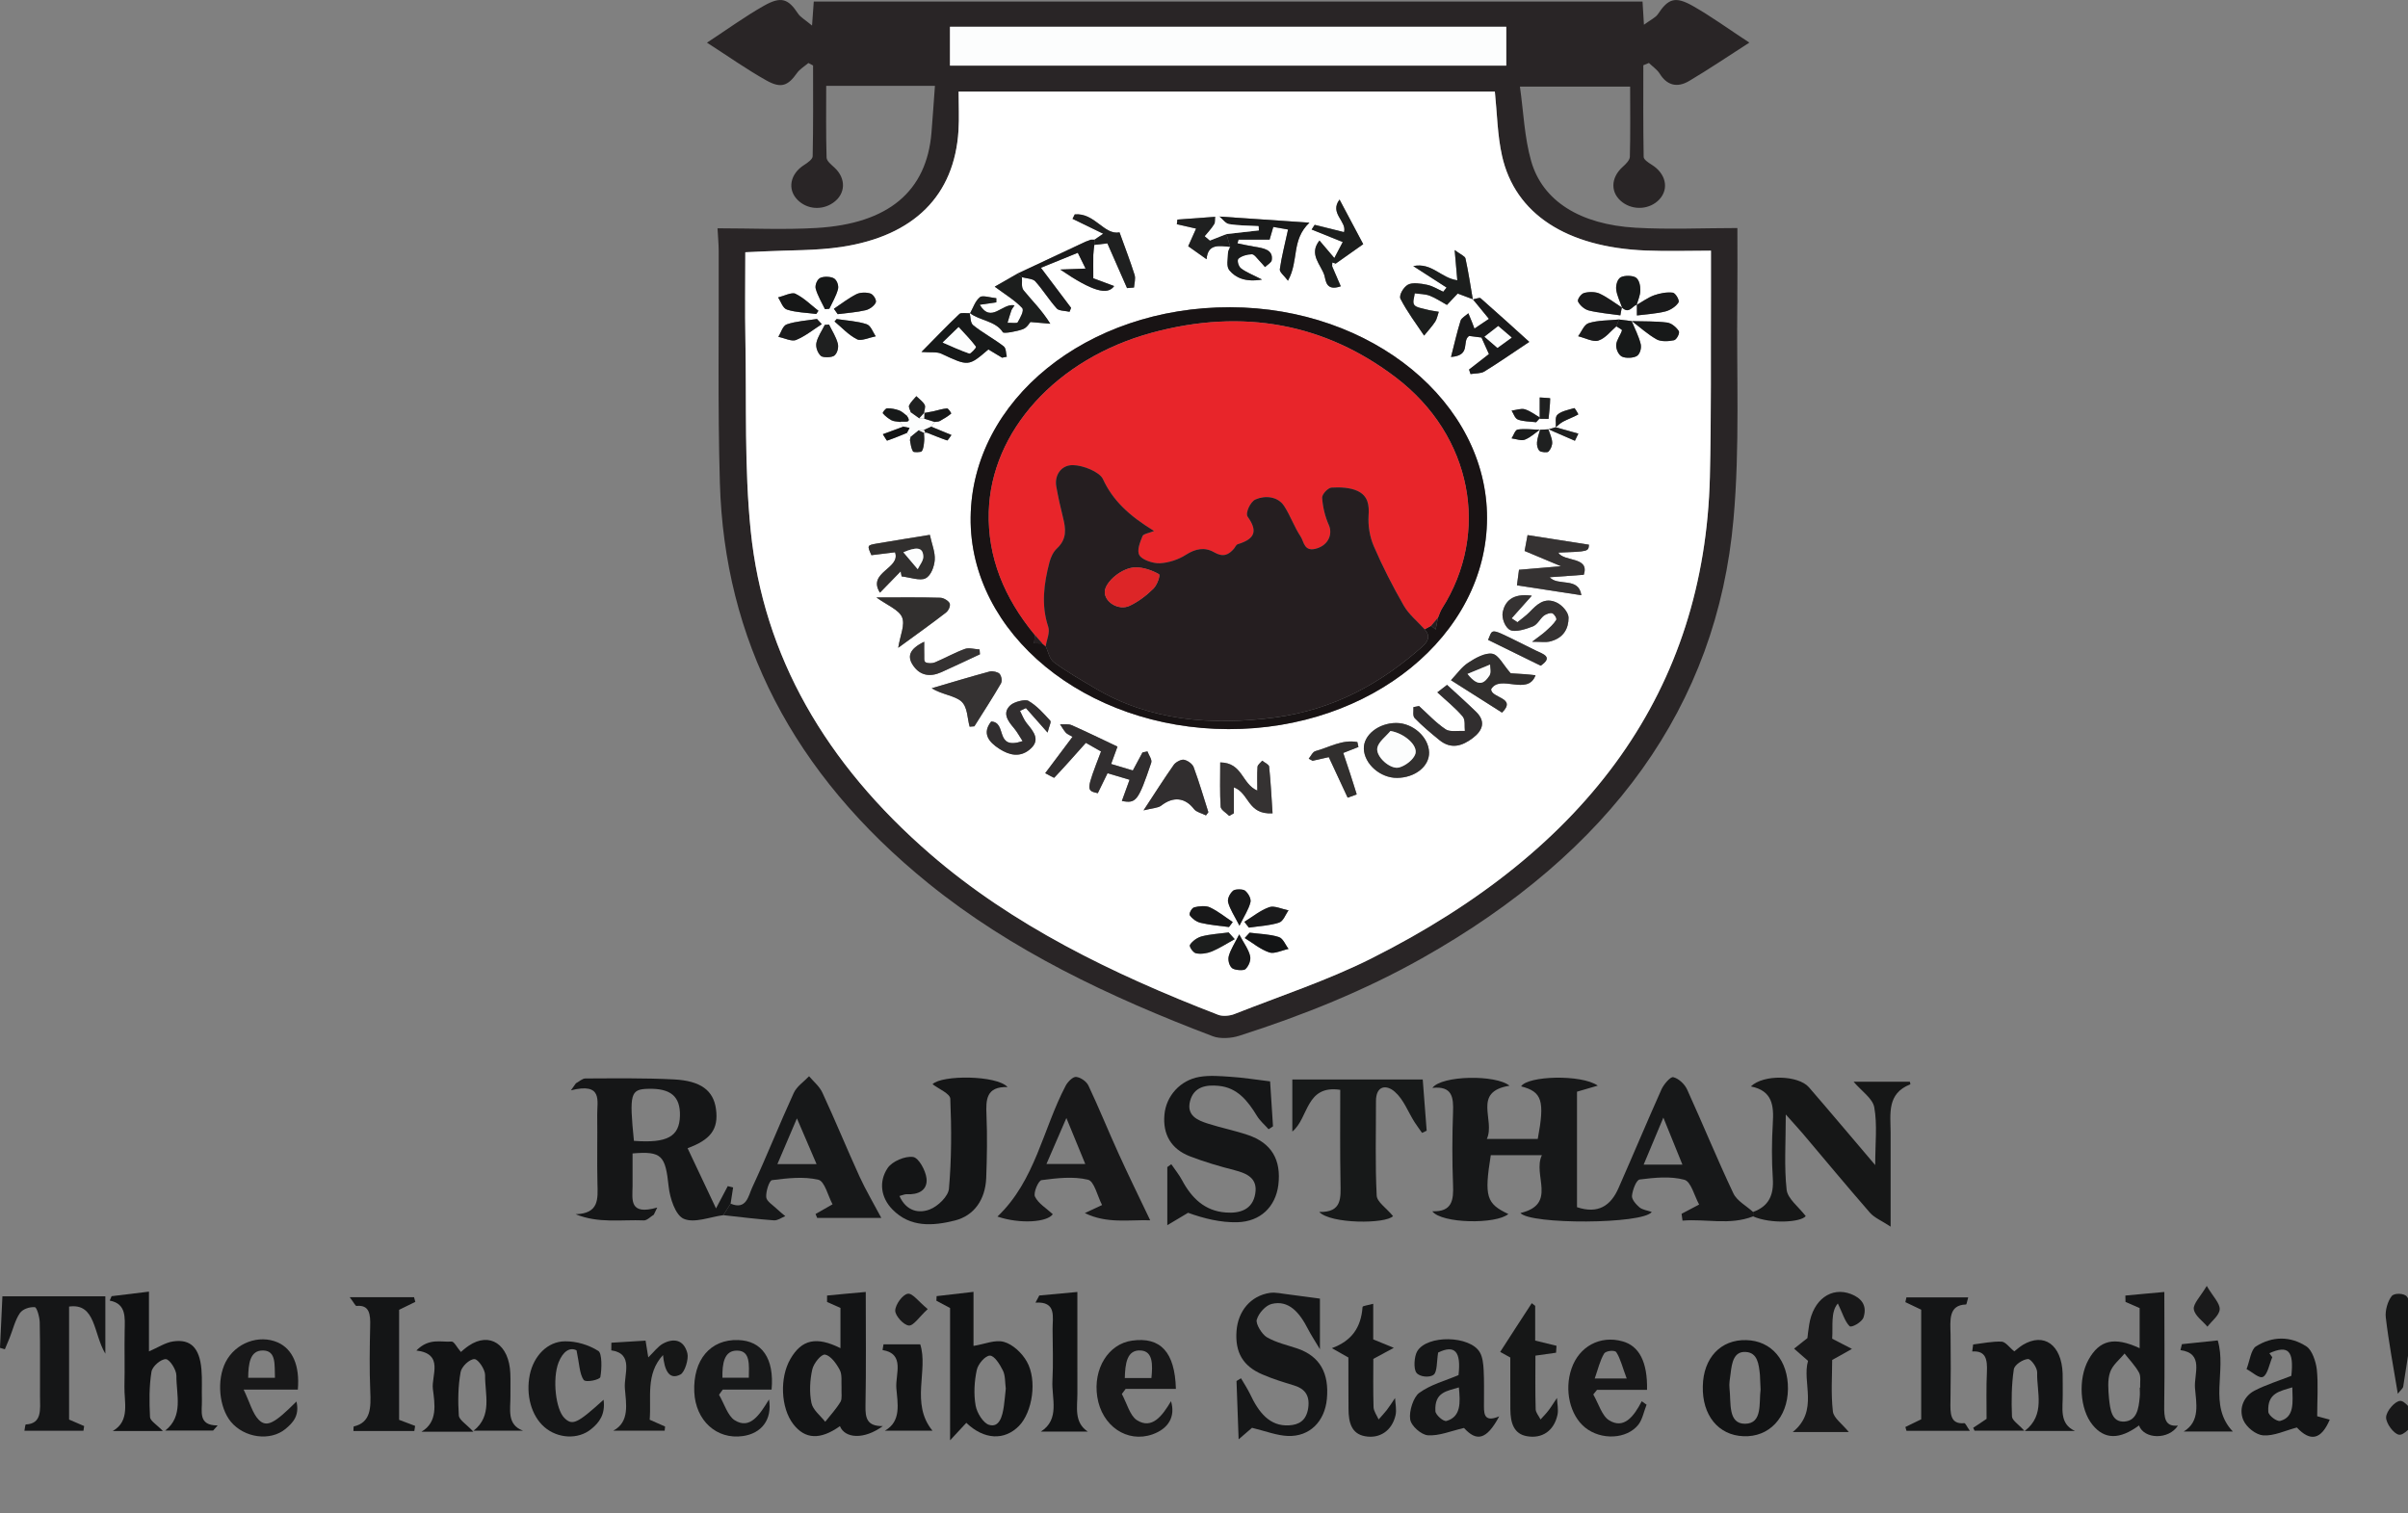 <?xml version="1.0" encoding="utf-8"?>
<!-- Generator: Adobe Illustrator 16.0.0, SVG Export Plug-In . SVG Version: 6.00 Build 0)  -->
<!DOCTYPE svg PUBLIC "-//W3C//DTD SVG 1.1 Tiny//EN" "http://www.w3.org/Graphics/SVG/1.1/DTD/svg11-tiny.dtd">
<svg version="1.1" baseProfile="tiny" id="Layer_1" xmlns="http://www.w3.org/2000/svg" xmlns:xlink="http://www.w3.org/1999/xlink"
	 x="0px" y="0px" width="140px" height="88px" viewBox="0 0 140 88" xml:space="preserve">
<rect x="0" y="0" width="140" height="88" fill="#808080" stroke="none"/>
<g>
	<path fill="#171819" d="M101.924,70.729c-1.373,0.531-2.736,0.133-4.103,0.246c-0.019-0.133-0.038-0.27-0.055-0.397
		c0.29-0.157,0.581-0.312,1.021-0.538c-0.28-0.511-0.473-1.336-0.856-1.44c-0.816-0.222-1.738-0.125-2.597-0.017
		c-0.199,0.023-0.415,0.602-0.451,0.944c-0.025,0.212,0.232,0.503,0.437,0.678c0.181,0.148,0.463,0.176,0.714,0.266
		c-0.528,0.719-7.071,0.739-7.636,0.062c2.162-0.51,0.694-2.205,1.245-3.361c-1.099,0-2.04,0-2.97,0
		c-0.384,2.403-0.259,2.818,1.022,3.419c-0.709,0.606-3.873,0.562-4.423-0.159c1.162,0.043,1.242-0.654,1.207-1.538
		c-0.055-1.407-0.05-2.818,0-4.228c0.03-0.85-0.036-1.535-1.2-1.408c0.538-0.732,3.686-0.782,4.484-0.127
		c-2.188,0.354-0.813,1.993-1.318,3.094c1.096,0,2.03,0,2.96,0c0.417-2.225,0.249-2.744-0.968-3.056
		c0.377-0.615,3.498-0.713,4.458-0.043c-0.457,0.132-0.817,0.235-1.209,0.353c0,2.25,0,4.482,0,6.715
		c1.226,0.411,1.968-0.081,2.419-1.123c0.842-1.909,1.648-3.836,2.499-5.741c0.138-0.294,0.524-0.74,0.681-0.695
		c0.313,0.076,0.662,0.403,0.805,0.719c0.912,2.003,1.742,4.039,2.685,6.031c0.208,0.445,0.759,0.729,1.149,1.088
		C101.924,70.558,101.924,70.642,101.924,70.729z M97.816,67.72c-0.37-0.91-0.694-1.709-1.109-2.735
		c-0.438,1.039-0.773,1.848-1.146,2.735C96.354,67.72,96.989,67.72,97.816,67.72z"/>
	<path fill="#151617" d="M42.053,70.658c-0.78,0.102-1.68,0.48-2.301,0.211c-0.484-0.211-0.804-1.198-0.877-1.88
		c-0.19-1.794-0.392-2.065-2.098-1.921c0,0.627,0.003,1.269,0,1.905c-0.009,0.787-0.207,1.71,1.435,1.242
		c-0.066,0.136-0.135,0.275-0.2,0.415c-0.192,0.115-0.389,0.336-0.577,0.332c-1.301-0.055-2.641,0.188-3.969-0.36
		c1.381-0.038,1.291-0.905,1.27-1.781c-0.033-1.33,0.005-2.665-0.014-3.998c-0.011-0.802,0.346-1.893-1.528-1.425
		c0.097-0.133,0.193-0.271,0.289-0.408c0.185-0.095,0.368-0.281,0.553-0.281c1.713-0.005,3.429-0.032,5.137,0.055
		c1.578,0.077,2.312,0.654,2.454,1.725c0.161,1.18-0.32,1.784-1.651,2.276c0.525,1.104,1.052,2.226,1.653,3.499
		c0.262-0.496,0.473-0.895,0.683-1.295c0.106,0.026,0.209,0.05,0.311,0.077c-0.047,0.314-0.097,0.627-0.146,0.942
		C42.332,70.216,42.195,70.432,42.053,70.658z M36.856,66.337c1.944,0.146,2.647-0.248,2.676-1.463
		c0.023-1.122-0.536-1.598-1.844-1.563C36.653,63.334,36.58,63.588,36.856,66.337z"/>
	<path fill="#161717" d="M101.924,70.729c0-0.085,0-0.171,0-0.259c0.925-0.331,1.21-0.998,1.146-1.948
		c-0.068-1.06-0.063-2.133,0-3.2c0.064-1.021-0.009-1.9-1.275-2.149c0.73-0.717,2.765-0.658,3.377,0.051
		c1.237,1.428,2.452,2.878,3.852,4.521c0-1.283,0.128-2.347-0.055-3.359c-0.093-0.515-0.733-0.936-1.203-1.488
		c1.013,0,2.128,0,3.271,0c0.005,0.011,0.041,0.146,0.031,0.151c-1.381,0.536-1.152,1.725-1.148,2.825c0.005,1.706,0,3.419,0,5.451
		c-0.538-0.355-0.943-0.515-1.199-0.806c-1.323-1.518-2.613-3.073-3.918-4.616c-0.259-0.303-0.529-0.592-0.979-1.1
		c0,1.665-0.1,3.036,0.05,4.381c0.064,0.522,0.69,0.983,1.11,1.528C104.706,71.074,102.961,71.184,101.924,70.729z"/>
	<path fill="#151617" d="M68.098,67.695c0.209,0.309,0.453,0.603,0.627,0.931c0.552,1.035,1.321,1.789,2.538,1.876
		c0.812,0.065,1.568-0.156,1.718-1.104c0.145-0.874-0.463-1.165-1.2-1.354c-0.876-0.225-1.753-0.481-2.601-0.809
		c-1.088-0.419-1.588-1.274-1.479-2.431c0.101-1.088,0.928-1.997,2.027-2.185c0.593-0.103,1.215-0.047,1.817-0.007
		c0.705,0.045,1.409,0.156,2.298,0.266c0.041,0.681,0.104,1.646,0.169,2.613c-0.078,0.061-0.164,0.11-0.256,0.171
		c-0.226-0.256-0.498-0.485-0.674-0.771c-0.533-0.875-1.139-1.653-2.239-1.753c-0.715-0.071-1.428,0.048-1.65,0.873
		c-0.227,0.854,0.425,1.133,1.059,1.331c0.761,0.243,1.547,0.397,2.301,0.654c1.373,0.462,1.95,1.446,1.768,2.916
		c-0.162,1.248-1.027,2.125-2.394,2.157c-0.954,0.022-1.914-0.211-2.853-0.549c-0.341,0.204-0.684,0.407-1.207,0.721
		c0-1.247,0-2.313,0-3.38C67.942,67.807,68.021,67.75,68.098,67.695z"/>
	<path fill="#171819" d="M42.053,70.658c0.141-0.227,0.278-0.442,0.424-0.67c0.926,0.394,1.036-0.467,1.25-0.925
		c0.848-1.818,1.586-3.688,2.42-5.509c0.175-0.383,0.589-0.654,0.892-0.975c0.264,0.315,0.608,0.591,0.775,0.956
		c0.748,1.613,1.421,3.261,2.16,4.88c0.362,0.79,0.81,1.543,1.265,2.403c-1.179,0-2.454,0-3.729,0
		c-0.032-0.074-0.063-0.15-0.094-0.228c0.279-0.155,0.556-0.316,0.988-0.563c-0.266-0.491-0.456-1.34-0.823-1.428
		c-0.853-0.202-1.8-0.091-2.694,0.022c-0.165,0.022-0.364,0.658-0.339,0.99c0.018,0.239,0.382,0.455,0.604,0.671
		c0.16,0.155,0.335,0.289,0.505,0.433c-0.219,0.087-0.447,0.26-0.66,0.244C44.018,70.89,43.035,70.766,42.053,70.658z
		 M47.474,67.688c-0.405-0.946-0.732-1.705-1.141-2.659c-0.444,1.039-0.778,1.823-1.135,2.659
		C45.978,67.688,46.63,67.688,47.474,67.688z"/>
	<path fill="#181819" d="M57.99,70.74c2.208-2.098,2.639-5.086,3.971-7.615c0.119-0.224,0.418-0.526,0.603-0.506
		c0.261,0.022,0.607,0.267,0.718,0.506c0.615,1.3,1.153,2.64,1.75,3.949c0.575,1.265,1.188,2.518,1.84,3.881
		c-1.232-0.037-2.518,0.211-3.8-0.419c0.282-0.132,0.561-0.261,1.001-0.467c-0.271-0.524-0.452-1.387-0.818-1.473
		c-0.854-0.205-1.805-0.093-2.701,0.024c-0.182,0.025-0.489,0.739-0.38,0.962c0.199,0.405,0.666,0.677,1.035,1.019
		C60.895,71.064,59.332,71.19,57.99,70.74z M60.84,67.683c0.847,0,1.498,0,2.258,0c-0.372-0.905-0.699-1.704-1.099-2.674
		C61.581,65.972,61.244,66.758,60.84,67.683z"/>
	<path fill="#171919" d="M80.991,70.712c-0.415,0.461-3.624,0.465-4.293-0.242c1.352,0.041,1.248-0.844,1.238-1.722
		c-0.033-1.783-0.015-3.564-0.015-5.378c-2.022-0.301-1.821,1.636-2.786,2.427c0-0.985,0-1.972,0-3.03c2.557,0,5.004,0,7.582,0
		c0.075,0.973,0.153,1.977,0.229,2.979c-0.09,0.043-0.178,0.088-0.268,0.128c-0.145-0.209-0.304-0.419-0.441-0.632
		c-0.377-0.596-0.633-1.313-1.141-1.756c-0.479-0.43-1.103-0.382-1.098,0.554c0.004,1.827-0.05,3.655,0.042,5.477
		C80.059,69.892,80.595,70.232,80.991,70.712z"/>
	<path fill="#141516" d="M52.293,69.543c0.404,0.898,1.139,1.023,1.762,0.782c0.472-0.178,1.075-0.759,1.116-1.205
		c0.153-1.735,0.153-3.49,0.078-5.232c-0.013-0.3-0.675-0.571-1.032-0.846c0.54-0.544,3.731-0.528,4.361,0.166
		c-1.253-0.035-1.262,0.74-1.224,1.639c0.05,1.215,0.029,2.434-0.016,3.647c-0.053,1.26-0.7,2.191-1.824,2.475
		c-1.275,0.319-2.593,0.417-3.626-0.641c-0.683-0.694-0.805-1.627-0.284-2.406c0.263-0.394,1.013-0.714,1.481-0.648
		c0.327,0.045,0.733,0.789,0.783,1.252c0.07,0.69-0.487,0.954-1.154,0.914C52.608,69.435,52.498,69.488,52.293,69.543z"/>
</g>
<g>
	<path fill="#181819" d="M140.719,82.503c-0.588,0.463-0.949,0.974-1.248,0.92c-0.303-0.054-0.758-0.667-0.744-1.015
		c0.01-0.354,0.503-0.925,0.808-0.95C139.83,81.435,140.157,81.979,140.719,82.503z"/>
	<path fill="#151617" d="M76.74,75.51c0,0.688,0,1.644,0,2.944c-0.316-0.533-0.521-0.838-0.691-1.17
		c-0.494-0.965-1.122-1.712-2.12-1.463c-0.34,0.085-0.75,0.526-0.862,0.917c-0.071,0.24,0.305,0.852,0.583,1.015
		c0.566,0.328,1.2,0.46,1.806,0.668c1.272,0.446,1.831,1.414,1.688,2.927c-0.126,1.304-0.993,2.19-2.256,2.149
		c-0.641-0.022-1.277-0.273-2.096-0.475c-0.078,0.065-0.33,0.283-0.779,0.671c-0.049-1.273-0.085-2.335-0.123-3.391
		c0.088-0.051,0.173-0.104,0.261-0.16c0.181,0.305,0.367,0.593,0.524,0.91c0.505,1.08,1.146,1.894,2.271,1.827
		c0.564-0.033,1.006-0.263,1.115-1.019c0.108-0.787-0.267-1.134-0.838-1.306c-0.609-0.184-1.224-0.374-1.819-0.631
		c-1.142-0.482-1.602-1.287-1.514-2.521c0.085-1.172,0.824-2.056,1.939-2.225c0.351-0.049,0.718,0.052,1.074,0.088
		C75.47,75.34,76.032,75.418,76.74,75.51z"/>
	<path fill="#141516" d="M124.36,82.885c-1.138,0.841-2.012,0.815-2.697-0.029c-0.744-0.905-0.856-2.666-0.244-3.781
		c0.641-1.163,1.502-1.367,2.979-0.682c0-0.308,0-0.592,0-0.884c0-0.478,0-0.951,0-1.448c-0.29-0.127-0.556-0.244-0.822-0.359
		c0-0.123-0.003-0.244-0.008-0.369c0.727-0.064,1.441-0.14,2.265-0.209c0,2.272,0.025,4.431-0.006,6.591
		c-0.009,0.701,0.021,1.257,0.796,1.179C126.092,83.729,124.655,83.696,124.36,82.885z M124.405,80.685c0.014,0,0.019,0,0.024,0
		c-0.014-0.294,0.051-0.653-0.064-0.866c-0.229-0.419-0.558-0.747-0.845-1.116c-0.29,0.36-0.695,0.657-0.841,1.091
		c-0.154,0.438-0.106,1.017-0.062,1.52c0.071,0.65,0.151,1.397,0.904,1.344c0.704-0.056,0.822-0.731,0.881-1.419
		C124.424,81.056,124.405,80.869,124.405,80.685z"/>
	<path fill="#131415" d="M51.326,82.923c-1.102,0.809-2.207,0.713-2.493,0.003c-1.14,0.811-2.026,0.771-2.71-0.115
		c-0.729-0.941-0.806-2.698-0.169-3.792c0.657-1.137,1.514-1.325,2.91-0.628c0-0.773,0-1.535,0-2.34
		c-0.253-0.113-0.517-0.229-0.779-0.346c0-0.125,0-0.252,0-0.373c0.716-0.069,1.434-0.14,2.25-0.209c0,2.285,0.026,4.446-0.016,6.61
		C50.305,82.461,50.405,82.934,51.326,82.923z M48.926,80.65c-0.02-0.275,0.045-0.712-0.099-0.985
		c-0.201-0.387-0.537-0.84-0.857-0.9c-0.221-0.036-0.663,0.499-0.745,0.867c-0.139,0.616-0.174,1.333-0.049,1.942
		c0.088,0.419,0.523,0.736,0.802,1.097c0.304-0.384,0.638-0.742,0.894-1.169C48.971,81.324,48.91,80.999,48.926,80.65z"/>
	<path fill="#101112" d="M8.661,75.104c0,1.241,0,2.335,0,3.475c0.505-0.213,0.945-0.515,1.409-0.581
		c1.022-0.15,1.536,0.385,1.642,1.633c0.051,0.587,0.009,1.179,0.027,1.774c0.02,0.651-0.249,1.487,0.917,1.479
		c-0.088,0.102-0.177,0.201-0.267,0.3c-0.888,0-1.777,0-2.786,0c1.083-0.836,0.643-2.095,0.653-3.199
		c0.001-0.338-0.388-0.943-0.613-0.955c-0.284-0.008-0.782,0.41-0.836,0.731c-0.138,0.852-0.13,1.756-0.085,2.634
		c0.013,0.227,0.383,0.431,0.745,0.812c-1.094,0-2,0-2.909,0c1.023-0.585,0.654-1.688,0.677-2.606
		c0.027-1.072-0.008-2.14,0.013-3.207c0.014-0.788,0.107-1.587-0.869-1.768c0.035-0.086,0.074-0.167,0.11-0.257
		C7.175,75.283,7.859,75.204,8.661,75.104z"/>
	<path fill="#111213" d="M55.237,76.058c-0.299-0.159-0.547-0.291-0.795-0.424c0.004-0.084,0.01-0.177,0.012-0.268
		c0.685-0.083,1.368-0.157,2.145-0.249c0,1.115,0,2.163,0,3.143c0.648-0.101,1.252-0.38,1.775-0.232
		c0.494,0.14,1.03,0.62,1.326,1.144c0.614,1.084,0.324,2.93-0.449,3.733c-0.847,0.87-2.035,0.819-3.07-0.172
		c-0.264,0.283-0.532,0.573-0.943,1.016C55.237,81.01,55.237,78.535,55.237,76.058z M58.476,80.746
		c-0.047-0.346-0.021-0.763-0.167-1.053c-0.179-0.364-0.497-0.868-0.754-0.868c-0.269-0.003-0.691,0.48-0.767,0.84
		c-0.142,0.656-0.183,1.401-0.066,2.061c0.077,0.437,0.446,1.018,0.773,1.121c0.599,0.19,0.786-0.48,0.87-1.092
		C58.411,81.427,58.439,81.095,58.476,80.746z"/>
	<path fill="#151617" d="M6.125,75.376c0,1.062,0,2.041,0,3.337c-0.702-1.169-0.549-2.955-2.108-2.741c0,2.195,0,4.353,0,6.571
		c0.278,0.116,0.575,0.245,0.875,0.377c-0.015,0.091-0.025,0.184-0.041,0.275c-1.129,0-2.259,0-3.431,0
		c0.023-0.122,0.048-0.362,0.078-0.368c0.951-0.04,0.836-0.861,0.828-1.629c-0.009-1.436,0.017-2.867-0.016-4.305
		c-0.006-0.313-0.17-0.879-0.285-0.884c-0.291-0.025-0.696,0.096-0.872,0.349c-0.278,0.406-0.404,0.96-0.601,1.452
		c-0.085,0.218-0.18,0.428-0.27,0.648C0.189,78.431,0.095,78.403,0,78.372c0.046-0.99,0.095-1.978,0.14-2.996
		C2.141,75.376,4.066,75.376,6.125,75.376z"/>
	<path fill="#131415" d="M117.112,78.578c0.096-0.073,0.287-0.247,0.497-0.379c1.231-0.736,2.25-0.004,2.312,1.661
		c0.011,0.397,0,0.81,0.006,1.206c0.016,0.792-0.229,1.716,0.71,2.139c-0.905,0-1.816,0-2.919,0c1.224-0.944,0.689-2.25,0.722-3.395
		c0.014-0.273-0.356-0.792-0.534-0.787c-0.296,0.019-0.785,0.332-0.824,0.603c-0.134,0.896-0.144,1.823-0.107,2.732
		c0.008,0.234,0.37,0.45,0.716,0.833c-1.072,0-1.981,0-2.892,0c-0.023-0.056-0.051-0.107-0.079-0.169
		c0.252-0.167,0.5-0.325,0.779-0.52c0-0.896-0.024-1.818,0.019-2.732c0.028-0.716-0.051-1.243-0.854-1.185
		c0.016-0.135,0.035-0.272,0.054-0.408c0.553-0.067,1.104-0.186,1.654-0.166C116.606,78.024,116.827,78.354,117.112,78.578z"/>
	<path fill="#121314" d="M27.521,83.248c-1.194,0-2.105,0-3.015,0c0.964-0.562,0.769-1.618,0.661-2.487
		c-0.097-0.772,0.67-2.038-0.96-2.233c0.746-0.754,1.438-0.469,2.046-0.522c0.151-0.008,0.317,0.35,0.543,0.606
		c0.075-0.06,0.256-0.229,0.458-0.363c1.22-0.828,2.349-0.076,2.416,1.61c0.018,0.435,0,0.881,0.006,1.319
		c0.01,0.757-0.229,1.656,0.729,2.01c-0.911,0-1.823,0-2.87,0c1.111-0.864,0.651-2.129,0.669-3.227
		c0.004-0.329-0.4-0.933-0.621-0.933c-0.28-0.005-0.749,0.428-0.805,0.761c-0.146,0.81-0.158,1.683-0.103,2.509
		C26.691,82.563,27.089,82.786,27.521,83.248z"/>
	<path fill="#151617" d="M87.164,82.356c-0.752,1.405-1.332,1.463-2.048,0.675c-0.774,0.179-1.447,0.472-2.102,0.426
		c-0.374-0.027-0.973-0.534-1.028-0.934c-0.072-0.475,0.195-1.298,0.531-1.534c0.675-0.49,1.495-0.697,2.28-1.031
		c0.162-1.387-0.224-1.78-1.185-1.311c-0.085,0.505-0.047,1.126-0.26,1.288c-0.238,0.19-0.831,0.126-1.003-0.117
		c-0.174-0.226-0.131-0.938,0.044-1.241c0.58-0.979,3.078-0.921,3.643,0.055c0.162,0.271,0.205,0.679,0.223,1.033
		c0.034,0.619,0.017,1.243,0.019,1.872C86.278,82.103,86.199,82.764,87.164,82.356z M84.818,80.673
		c-0.687,0.216-1.429,0.263-1.364,1.382c0.01,0.214,0.466,0.622,0.648,0.567C84.943,82.38,84.906,81.563,84.818,80.673z"/>
	<path fill="#131415" d="M132.109,78.917c-0.169,0.404-0.27,0.992-0.53,1.14c-0.226,0.124-0.634-0.278-0.965-0.448
		c0.178-0.453,0.257-1.14,0.544-1.319c0.953-0.602,2.006-0.613,2.945,0.007c0.314,0.204,0.54,0.859,0.596,1.339
		c0.088,0.864,0.021,1.756,0.021,2.714c0.263,0.074,0.498,0.136,0.731,0.199c-0.505,1.181-1.136,1.287-1.913,0.456
		c-0.696,0.184-1.329,0.499-1.955,0.458c-0.418-0.032-0.98-0.462-1.165-0.907c-0.281-0.704,0.077-1.396,0.663-1.697
		c0.684-0.349,1.41-0.573,2.136-0.858c0.159-1.449-0.173-1.813-1.277-1.316C131.997,78.759,132.056,78.84,132.109,78.917z
		 M133.274,80.67c-0.731,0.227-1.467,0.324-1.395,1.425c0.014,0.213,0.494,0.58,0.694,0.525
		C133.403,82.396,133.298,81.557,133.274,80.67z"/>
	<path fill="#181819" d="M107.489,83.269c-1.091,0-2.07,0-3.262,0c1.54-1.236,0.524-2.899,0.892-4.139
		c-0.349-0.305-0.583-0.506-0.812-0.71c0.218-0.179,0.441-0.348,0.776-0.615c0.014-0.144,0.051-0.463,0.102-0.782
		c0.229-1.45,1.285-2.224,2.437-1.777c0.542,0.213,0.96,0.614,0.724,1.35c-0.086,0.283-0.7,0.624-0.813,0.516
		c-0.275-0.271-0.414-0.771-0.681-1.319c-0.431,0.487-0.276,1.326-0.33,2.048c0.402,0.208,0.777,0.401,1.149,0.593
		c-0.34,0.197-0.686,0.386-1.149,0.643c0,0.894-0.077,1.963,0.041,2.993C106.611,82.461,107.095,82.779,107.489,83.269z"/>
	<path fill="#141516" d="M20.332,75.427c1.4,0,2.571,0,3.74,0c0.023,0.091,0.049,0.182,0.074,0.273
		c-0.295,0.142-0.587,0.286-0.942,0.461c0,2.099,0,4.256,0,6.398c0.336,0.126,0.632,0.234,0.931,0.352
		c-0.018,0.094-0.031,0.2-0.046,0.297c-1.178,0-2.354,0-3.541,0c0.007-0.134,0.006-0.26,0.018-0.264
		c1.005-0.231,1.004-1.102,0.96-2.081c-0.052-1.245-0.033-2.497-0.004-3.746c0.021-0.719-0.049-1.253-0.792-1.181
		C20.663,75.943,20.583,75.755,20.332,75.427z"/>
	<path fill="#141516" d="M114.431,75.438c-0.071,0.234-0.093,0.413-0.125,0.413c-1.031,0.028-0.92,0.907-0.901,1.752
		c0.016,1.288,0.016,2.579-0.005,3.863c-0.014,0.708-0.03,1.364,0.801,1.286c0.066-0.009,0.144,0.189,0.326,0.447
		c-1.321,0-2.5,0-3.684,0c-0.021-0.072-0.042-0.148-0.066-0.223c0.276-0.132,0.562-0.271,0.92-0.448c0-2.067,0-4.221,0-6.374
		c-0.311-0.15-0.617-0.295-0.92-0.439c0.019-0.091,0.043-0.184,0.061-0.277C112.01,75.438,113.179,75.438,114.431,75.438z"/>
	<path fill="#121314" d="M101.53,77.923c1.466,0.035,2.437,1.185,2.421,2.843c-0.021,1.67-1.099,2.812-2.591,2.745
		c-1.455-0.054-2.404-1.224-2.359-2.907C99.03,78.951,100.049,77.88,101.53,77.923z M102.36,80.799
		c-0.021-0.326-0.021-0.582-0.037-0.838c-0.062-0.637-0.139-1.306-0.816-1.348c-0.695-0.051-0.816,0.602-0.891,1.254
		c-0.038,0.287-0.097,0.588-0.062,0.875c0.096,0.821-0.107,2.048,0.903,2.045C102.491,82.78,102.256,81.563,102.36,80.799z"/>
	<path fill="#181819" d="M17.236,81.493c0.193,0.833-0.218,1.243-0.633,1.592c-0.892,0.739-2.396,0.521-3.177-0.41
		c-0.692-0.836-0.837-2.425-0.313-3.466c0.571-1.124,1.94-1.637,3.047-1.146c0.854,0.388,1.275,1.336,1.156,2.736
		c-0.944,0-1.896,0-3.151,0c0.358,0.747,0.522,1.399,0.881,1.76C15.516,83.031,15.983,82.743,17.236,81.493z M14.429,80.112
		c0.521,0,1.009,0,1.557,0c-0.033-0.728,0.089-1.561-0.673-1.585C14.514,78.497,14.442,79.334,14.429,80.112z"/>
	<path fill="#181819" d="M95.758,80.816c-1.008,0-1.957,0-2.909,0c-0.072,0.092-0.142,0.183-0.216,0.268
		c0.301,0.518,0.506,1.251,0.921,1.501c0.861,0.536,1.441-0.227,1.896-1.107c0.095,0.063,0.188,0.133,0.281,0.201
		c-0.156,0.385-0.238,0.848-0.467,1.148c-0.68,0.874-2.188,0.924-3.107,0.18c-0.881-0.713-1.221-2.18-0.79-3.427
		c0.439-1.288,1.663-1.949,2.958-1.588C95.293,78.252,95.793,79.188,95.758,80.816z M94.575,80.154
		c-0.247-0.649-0.359-1.15-0.604-1.527c-0.089-0.138-0.602-0.087-0.705,0.074c-0.242,0.4-0.359,0.917-0.549,1.453
		C93.381,80.154,93.82,80.154,94.575,80.154z"/>
	<path fill="#171819" d="M44.711,81.372c0.195,1.19-0.45,1.98-1.521,2.131c-1.526,0.218-2.753-0.905-2.825-2.57
		c-0.078-1.861,0.939-3.067,2.548-3.013c1.386,0.037,2.11,1.072,1.947,2.88c-0.937,0-1.887,0-2.838,0
		c-0.073,0.102-0.146,0.202-0.219,0.3c0.299,0.511,0.51,1.237,0.919,1.487C43.596,83.129,44.15,82.292,44.711,81.372z
		 M42.002,80.111c0.509,0,1.001,0,1.534,0c0.011-0.747,0.094-1.557-0.655-1.577C42.09,78.502,41.986,79.311,42.002,80.111z"/>
	<path fill="#181819" d="M68.082,81.474c0.27,0.906-0.154,1.6-1.075,1.929c-1.474,0.519-2.952-0.482-3.213-2.185
		c-0.251-1.625,0.645-3.077,2.024-3.265c1.647-0.23,2.489,0.655,2.548,2.805c-0.975,0-1.947,0-2.921,0
		c-0.074,0.101-0.148,0.199-0.221,0.298c0.283,0.523,0.475,1.267,0.873,1.52C66.975,83.136,67.575,82.329,68.082,81.474z
		 M66.943,80.128c0.073-0.752,0.102-1.542-0.601-1.601c-0.838-0.07-0.924,0.794-0.947,1.601
		C65.929,80.128,66.425,80.128,66.943,80.128z"/>
	<path fill="#151617" d="M33.52,78.519c-0.378-0.205-0.79,0.053-1.046,0.706c-0.368,0.946-0.166,2.726,0.336,3.222
		c0.466,0.465,0.748,0.334,2.282-1.056c0.112,0.859-0.257,1.33-0.716,1.702c-0.761,0.631-1.956,0.557-2.725-0.114
		c-0.757-0.656-1.09-1.864-0.849-3.043c0.224-1.082,1.023-1.943,2.055-1.943c0.655-0.006,1.36,0.199,1.934,0.563
		c0.213,0.14,0.204,1.025,0.113,1.514c-0.029,0.158-0.853,0.341-0.974,0.162C33.69,79.88,33.683,79.287,33.52,78.519z"/>
	<path fill="#161717" d="M87.808,78.935c-0.244-0.135-0.462-0.26-0.588-0.326c0.631-0.987,1.237-1.912,1.836-2.833
		c0.064,0.049,0.13,0.103,0.199,0.154c0,0.682,0,1.371,0,2.02c0.466,0.114,0.856,0.21,1.24,0.303
		c-0.006,0.133-0.017,0.267-0.027,0.403c-0.356,0.047-0.716,0.101-1.199,0.17c0,1.022-0.017,2.071,0.014,3.116
		c0.005,0.199,0.186,0.396,0.284,0.595c0.157-0.178,0.332-0.345,0.476-0.543c0.168-0.218,0.317-0.476,0.479-0.709
		c0.011,0.33,0.096,0.684,0.028,0.985c-0.201,0.936-0.903,1.397-1.773,1.241c-0.759-0.131-0.961-0.762-0.966-1.576
		c0-0.52-0.003-1.036-0.003-1.549C87.803,79.906,87.808,79.429,87.808,78.935z"/>
	<path fill="#151617" d="M78.395,78.935c-0.244-0.137-0.468-0.263-0.96-0.544c1.149-0.424,1.694-1.187,1.784-2.396
		c0.004-0.069,0.344-0.104,0.62-0.184c0,0.811,0,1.493,0,2.07c0.46,0.192,0.831,0.339,1.197,0.49
		c-0.343,0.183-0.684,0.364-1.191,0.644c0,0.798-0.017,1.812,0.013,2.818c0.02,0.24,0.191,0.469,0.295,0.702
		c0.16-0.18,0.325-0.354,0.477-0.548c0.168-0.223,0.324-0.465,0.477-0.696c0.019,0.33,0.099,0.687,0.031,0.994
		c-0.207,0.915-0.936,1.389-1.787,1.225c-0.761-0.142-0.949-0.774-0.949-1.596c0-0.511-0.006-1.026-0.006-1.543
		C78.393,79.897,78.395,79.414,78.395,78.935z"/>
	<path fill="#161717" d="M35.545,78.075c0.647-0.039,1.288-0.081,1.988-0.122c0.056,0.34,0.104,0.633,0.158,0.975
		c0.306-0.293,0.553-0.635,0.859-0.803c0.581-0.313,1.2-0.263,1.414,0.563c0.087,0.343-0.155,1.107-0.401,1.234
		c-0.688,0.358-0.935-0.298-1.016-1.13c-1.024,1.111-0.67,2.474-0.774,3.76c0.34,0.15,0.616,0.272,0.895,0.396
		c-0.008,0.083-0.016,0.163-0.024,0.241c-0.997,0-1.992,0-2.988,0c0.968-0.511,0.746-1.564,0.674-2.462
		c-0.066-0.792,0.544-2.015-0.79-2.209C35.542,78.372,35.543,78.223,35.545,78.075z"/>
	<path fill="#111213" d="M63.244,83.243c-0.908,0-1.82,0-2.73,0c1.131-0.715,0.618-1.951,0.674-2.959
		c0.052-0.989,0.014-1.985,0.009-2.979c-0.005-0.731,0.25-1.639-0.994-1.562c0.073-0.14,0.146-0.278,0.221-0.414
		c0.699-0.064,1.399-0.129,2.214-0.205c0,2.037-0.001,3.976,0.001,5.91C62.64,81.819,62.432,82.705,63.244,83.243z"/>
	<path fill="#141516" d="M129.818,83.24c-1.101,0-1.979,0-2.862,0c0.982-0.589,0.731-1.646,0.659-2.54
		c-0.063-0.803,0.541-2.007-0.845-2.195c0.031-0.114,0.053-0.232,0.085-0.346c0.708-0.077,1.406-0.151,2.083-0.219
		C129.473,79.729,128.369,81.715,129.818,83.24z"/>
	<path fill="#121314" d="M51.367,78.167c0.701,0,1.401,0,2.134,0c0.488,1.49-0.584,3.444,0.712,5.022c-0.925,0-1.844,0-2.767,0
		c0.976-0.546,0.737-1.593,0.666-2.482c-0.057-0.806,0.518-1.986-0.801-2.207C51.33,78.391,51.348,78.279,51.367,78.167z"/>
	<path fill="#161717" d="M139.408,81.041c-0.262-1.592-0.533-3.012-0.7-4.442c-0.046-0.398,0.116-0.952,0.346-1.238
		c0.151-0.188,0.724-0.17,0.878,0.03c0.231,0.287,0.391,0.837,0.359,1.239c-0.134,1.343-0.367,2.665-0.569,3.995
		C139.705,80.735,139.578,80.819,139.408,81.041z"/>
	<path fill="#1A1A1B" d="M128.3,74.771c0.364,0.625,0.769,1.005,0.752,1.361c-0.018,0.349-0.459,0.676-0.713,1.011
		c-0.282-0.341-0.736-0.636-0.792-1.019C127.502,75.813,127.933,75.391,128.3,74.771z"/>
	<path fill="#181819" d="M53.938,76.119c-0.515,0.475-0.826,0.982-1.104,0.955c-0.298-0.026-0.787-0.564-0.786-0.867
		c0.008-0.354,0.428-0.929,0.724-0.979C53.047,75.172,53.392,75.672,53.938,76.119z"/>
</g>
<g>
	<path fill="#292526" d="M46.999,3.664c-0.226,0.193-0.505,0.359-0.662,0.582c-0.523,0.743-0.924,0.909-1.771,0.436
		c-1.153-0.646-2.217-1.401-3.464-2.202c1.215-0.795,2.216-1.525,3.311-2.145c1.001-0.566,1.413-0.413,1.985,0.456
		c0.135,0.206,0.405,0.354,0.814,0.695c0.046-0.647,0.071-0.998,0.1-1.398c16.056,0,32.088,0,48.184,0
		c0.023,0.374,0.043,0.723,0.082,1.35c0.396-0.292,0.68-0.418,0.809-0.613c0.607-0.915,1.014-1.06,2.053-0.468
		c1.07,0.609,2.053,1.326,3.266,2.121c-1.246,0.8-2.348,1.547-3.502,2.231c-0.729,0.431-1.311,0.221-1.709-0.426
		c-0.146-0.234-0.416-0.416-0.627-0.622c-0.109,0.044-0.217,0.088-0.326,0.133c0,1.778-0.012,3.557,0.02,5.334
		c0.006,0.151,0.271,0.326,0.453,0.441c0.834,0.508,1.041,1.401,0.459,2.026c-0.545,0.581-1.479,0.656-2.135,0.175
		c-0.721-0.535-0.713-1.421,0-2.064c0.188-0.167,0.41-0.389,0.42-0.587c0.037-1.346,0.016-2.693,0.016-4.085
		c-2.133,0-4.166,0-6.408,0c0.211,1.475,0.258,2.94,0.656,4.339c0.664,2.313,2.846,3.682,6.064,3.867
		c1.965,0.113,3.947,0.019,5.924,0.019c0,1.497,0.012,2.923-0.004,4.348c-0.051,4.19,0.152,8.396-0.221,12.566
		c-0.959,10.884-7.156,19.378-18.119,25.55c-3.313,1.865-6.891,3.313-10.623,4.504c-0.455,0.148-1.11,0.189-1.531,0.027
		c-6.036-2.291-11.737-5.008-16.521-8.879c-7.932-6.416-11.88-14.234-12.139-23.31c-0.13-4.492-0.049-8.989-0.068-13.483
		c-0.002-0.406-0.043-0.814-0.068-1.308c1.955,0,3.865,0.092,5.759-0.02c4.184-0.247,6.4-2.135,6.68-5.542
		c0.072-0.877,0.13-1.754,0.201-2.721c-1.111,0-2.146,0-3.18,0c-1.001,0-2.003,0-3.142,0c0,1.432-0.018,2.803,0.022,4.172
		c0.004,0.195,0.265,0.403,0.451,0.574c0.696,0.634,0.67,1.545-0.08,2.059c-0.653,0.448-1.512,0.375-2.057-0.173
		c-0.614-0.617-0.432-1.519,0.385-2.034c0.207-0.131,0.49-0.334,0.492-0.506c0.038-1.76,0.023-3.518,0.023-5.277
		C47.179,3.758,47.09,3.711,46.999,3.664z M86.91,5.322c-10.385,0-20.7,0-31.176,0c0,0.792,0.039,1.534-0.007,2.271
		c-0.236,3.76-2.567,6.125-6.818,6.766c-1.477,0.223-3.013,0.181-4.521,0.259c-0.35,0.018-0.701,0.033-1.056,0.049
		c0,1.76-0.026,3.412,0.005,5.064c0.07,3.719-0.066,7.454,0.312,11.153c0.739,7.245,4.34,13.501,10.449,18.785
		c4.752,4.109,10.55,6.953,16.732,9.338c0.254,0.1,0.676,0.063,0.938-0.045c2.658-1.049,5.424-1.961,7.928-3.215
		C92.443,49.357,99.102,40.032,99.41,27.75c0.088-3.583,0.049-7.169,0.064-10.753c0.002-0.763,0-1.525,0-2.423
		c-1.311,0-2.551,0.042-3.781-0.008c-4.617-0.187-7.609-2.13-8.367-5.505C87.057,7.853,87.043,6.604,86.91,5.322z M55.23,3.815
		c10.804,0,21.547,0,32.344,0c0-0.77,0-1.495,0-2.26c-10.803,0-21.548,0-32.344,0C55.23,2.302,55.23,3.007,55.23,3.815z"/>
	<path fill="#FFFFFF" d="M86.91,5.322c0.133,1.283,0.146,2.53,0.418,3.741c0.756,3.375,3.748,5.318,8.365,5.505
		c1.232,0.05,2.473,0.008,3.781,0.008c0,0.898,0.004,1.66,0,2.423c-0.016,3.584,0.023,7.17-0.063,10.753
		c-0.309,12.28-6.969,21.608-19.717,27.997c-2.502,1.254-5.27,2.166-7.928,3.215c-0.262,0.105-0.683,0.143-0.937,0.045
		c-6.182-2.385-11.98-5.229-16.732-9.338c-6.109-5.283-9.71-11.542-10.449-18.786c-0.378-3.699-0.242-7.434-0.312-11.153
		c-0.032-1.652-0.005-3.304-0.005-5.064c0.355-0.016,0.706-0.032,1.056-0.049c1.508-0.078,3.044-0.037,4.521-0.259
		c4.251-0.641,6.582-3.005,6.818-6.766c0.046-0.737,0.007-1.479,0.007-2.271C66.209,5.322,76.525,5.322,86.91,5.322z M53.72,24.017
		c0.016-0.162,0.108-0.35,0.038-0.48c-0.099-0.188-0.315-0.334-0.482-0.5c-0.144,0.177-0.329,0.341-0.418,0.533
		c-0.05,0.108,0.057,0.266,0.095,0.399c-0.079,0.068-0.154,0.138-0.23,0.206c-0.145-0.105-0.273-0.246-0.443-0.307
		c-0.218-0.08-0.471-0.129-0.707-0.122c-0.092,0.002-0.276,0.249-0.245,0.288c0.133,0.158,0.314,0.3,0.511,0.408
		c0.126,0.068,0.313,0.062,0.474,0.092c0.066,0.092,0.133,0.184,0.202,0.276c-0.396,0.147-0.791,0.292-1.186,0.439
		c0.084,0.13,0.23,0.378,0.245,0.374c0.396-0.134,0.777-0.296,1.16-0.45c0.075,0.07,0.151,0.14,0.224,0.211
		c-0.017,0.08-0.06,0.162-0.048,0.239c0.039,0.216,0.064,0.444,0.176,0.634c0.032,0.055,0.466,0.049,0.508-0.018
		c0.112-0.169,0.117-0.388,0.139-0.59c0.017-0.158-0.008-0.319-0.014-0.48c0.061-0.003,0.13-0.024,0.181-0.006
		c0.391,0.151,0.775,0.315,1.176,0.45c0.025,0.007,0.16-0.207,0.244-0.318c-0.392-0.161-0.786-0.323-1.178-0.484
		c0.067-0.092,0.135-0.184,0.202-0.276c0.099-0.017,0.218-0.009,0.294-0.052c0.235-0.128,0.466-0.268,0.664-0.431
		c0.027-0.021-0.166-0.309-0.238-0.303c-0.271,0.02-0.536,0.111-0.806,0.17C54.078,23.956,53.897,23.983,53.72,24.017z
		 M90.035,24.961c-0.172,0.011-0.342,0.02-0.518,0.03c-0.43-0.014-0.865-0.075-1.277-0.015c-0.152,0.022-0.242,0.334-0.357,0.514
		c0.26,0.032,0.57,0.155,0.764,0.077c0.338-0.133,0.604-0.388,0.896-0.593c-0.064,0.247-0.162,0.493-0.182,0.742
		c-0.014,0.168,0.025,0.381,0.148,0.5c0.086,0.084,0.463,0.107,0.518,0.043c0.139-0.149,0.23-0.371,0.215-0.558
		c-0.016-0.251-0.143-0.5-0.217-0.747c0.105,0.05,0.213,0.101,0.326,0.148c0.4,0.176,0.801,0.351,1.213,0.527
		c0.064-0.14,0.139-0.277,0.201-0.416c-0.439-0.124-0.879-0.247-1.32-0.37c0.146-0.111,0.271-0.245,0.436-0.33
		c0.285-0.148,0.6-0.259,0.879-0.415c0.02-0.012-0.207-0.376-0.225-0.37c-0.348,0.102-0.76,0.177-0.984,0.383
		c-0.162,0.145-0.072,0.477-0.096,0.726C90.313,24.88,90.174,24.92,90.035,24.961z M94.311,17.894
		c-0.434-0.279-0.838-0.599-1.311-0.82c-0.238-0.112-0.631-0.113-0.902-0.036c-0.178,0.05-0.406,0.376-0.352,0.497
		c0.102,0.212,0.369,0.454,0.623,0.519c0.592,0.146,1.221,0.194,1.838,0.284c0.029-0.186,0.059-0.324,0.086-0.461
		c0.422,0.412,0.594-0.078,0.877-0.163c0,0.202,0,0.402,0,0.63c0.557-0.073,1.129-0.1,1.66-0.235
		c0.299-0.078,0.619-0.296,0.758-0.523c0.076-0.121-0.176-0.546-0.328-0.567c-0.348-0.043-0.75,0.033-1.086,0.151
		c-0.367,0.134-0.682,0.371-1.021,0.562c0.08-0.28,0.215-0.563,0.215-0.844c0.006-0.255-0.055-0.602-0.256-0.745
		c-0.182-0.13-0.68-0.136-0.889-0.016c-0.195,0.116-0.285,0.468-0.258,0.703C94.006,17.188,94.189,17.54,94.311,17.894z
		 M93.973,18.975c0.113,0.082,0.344,0.184,0.328,0.237c-0.09,0.286-0.314,0.556-0.336,0.838c-0.016,0.231,0.119,0.566,0.324,0.679
		c0.211,0.113,0.68,0.096,0.879-0.031c0.188-0.117,0.275-0.47,0.223-0.688c-0.111-0.46-0.346-0.899-0.523-1.346
		c0.48,0.364,0.922,0.775,1.455,1.074c0.242,0.135,0.691,0.116,1.006,0.046c0.146-0.034,0.346-0.405,0.277-0.529
		c-0.131-0.213-0.42-0.464-0.68-0.499c-0.672-0.085-1.361-0.063-2.047-0.083c-0.25-0.032-0.504-0.063-0.754-0.096
		c-0.588,0.06-1.211,0.04-1.752,0.208c-0.283,0.088-0.42,0.5-0.621,0.765c0.396,0.097,0.873,0.352,1.174,0.253
		C93.344,19.667,93.631,19.264,93.973,18.975z M70.659,12.606c-0.735,0.054-1.47,0.107-2.205,0.162
		c-0.01,0.09-0.023,0.18-0.033,0.271c0.318,0.073,0.636,0.144,1.119,0.253c-0.14,0.312-0.275,0.621-0.458,1.025
		c0.234,0.167,0.571,0.405,1.068,0.757c0.074-0.943,0.763-0.764,1.374-0.722c-0.043,0.116-0.121,0.232-0.127,0.349
		c0,0.348-0.121,0.78,0.084,1.022c0.355,0.424,0.93,0.7,1.895,0.532c-0.551-0.283-0.938-0.428-1.229-0.656
		c-0.145-0.115-0.238-0.469-0.139-0.557c0.172-0.158,0.506-0.252,0.773-0.257c0.145-0.003,0.301,0.234,0.436,0.373
		c0.117,0.118,0.221,0.247,0.332,0.371c0.137-0.133,0.375-0.258,0.393-0.404c0.09-0.609-0.477-0.693-1.023-0.782
		c-0.326-0.053-0.65-0.128-0.971-0.193c0.02-0.073,0.039-0.145,0.059-0.216c0.594,0,1.189,0,1.809,0
		c0.074-0.255,0.139-0.485,0.213-0.738c0.305,0.054,0.555,0.097,0.859,0.151c-0.168,0.796-0.369,1.546-0.477,2.304
		c-0.027,0.175,0.254,0.379,0.473,0.672c0.65-1.179,0.176-2.356,1.246-3.375c-1.746-0.119-3.486-0.237-5.238-0.356
		C70.816,12.597,70.735,12.603,70.659,12.606z M77.646,15.335c0.588-0.417,1.184-0.834,1.611-1.138
		c-0.457-0.866-0.875-1.648-1.377-2.593c-0.607,0.804,0.447,1.272,0.26,1.893c-0.6-0.148-1.15-0.285-1.705-0.423
		c-0.059,0.089-0.119,0.181-0.178,0.271c0.58,0.233,1.156,0.466,1.809,0.729c-0.133,0.251-0.27,0.504-0.488,0.93
		c-0.35-0.41-0.563-0.658-0.865-1.018c-0.646,0.805,0.1,1.413,0.287,2.03c0.088,0.298,0.084,0.933,0.951,0.631
		c-0.172-0.397-0.338-0.78-0.5-1.163C77.516,15.435,77.584,15.385,77.646,15.335z M56.375,18.195
		c0.564,0.451,1.509,0.456,1.93,1.125c0.053,0.09,0.795-0.043,1.161-0.177c0.245-0.089,0.389-0.363,0.442-0.418
		c0.466,0.041,0.811,0.069,1.156,0.1c-0.5-0.803-1.069-1.348-1.551-1.942c-0.155-0.188-0.073-0.506-0.1-0.764
		c0.263,0.073,0.634,0.083,0.771,0.234c0.457,0.505,0.801,1.081,1.258,1.588c0.123,0.138,0.488,0.13,0.741,0.188
		c0.031-0.077,0.062-0.152,0.089-0.229c-0.563-0.747-1.125-1.493-1.755-2.329c0.712-0.29,1.388-0.563,2.145-0.872
		c0.163,0.329,0.287,0.586,0.452,0.918c-0.599,0.023-1.037,0.038-1.473,0.056c1.902,1.296,2.759,1.501,3.134,0.96
		c-0.479-0.178-0.958-0.358-1.212-0.452c0-0.554-0.006-0.957,0-1.36c0.006-0.194,0.04-0.388,0.058-0.583
		c0.253-0.029,0.503-0.059,0.761-0.088c0.386,0.881,0.765,1.741,1.143,2.6c0.133-0.011,0.271-0.021,0.405-0.033
		c0.018-0.247,0.104-0.508,0.034-0.737c-0.254-0.804-0.562-1.598-0.875-2.47c-0.9,0.173-1.443-1.149-2.604-1.046
		c-0.042,0.086-0.087,0.171-0.129,0.258c0.588,0.287,1.178,0.573,1.784,0.867c-0.211,0.146-0.359,0.248-0.508,0.348
		c-0.069,0-0.14,0-0.209,0c-0.103,0.039-0.206,0.077-0.309,0.116c-1.313,0.615-2.625,1.231-3.938,1.846
		c-0.5,0.288-0.998,0.574-1.345,0.77c0.599,0.447,1.177,0.791,1.592,1.236c0.138,0.149-0.108,0.571-0.259,0.839
		c-0.037,0.068-0.384,0.019-0.589,0.024c0.073-0.24,0.139-0.481,0.223-0.718c0.031-0.088,0.1-0.163,0.185-0.296
		c-0.722-0.149-1.347,1.078-2.024-0.034c0.364-0.052,0.663-0.096,0.964-0.139c0-0.082,0.002-0.162,0.002-0.242
		c-0.327-0.03-0.8-0.184-0.948-0.065c-0.291,0.233-0.395,0.617-0.579,0.939c-0.211,0.009-0.524-0.052-0.619,0.04
		c-0.731,0.691-1.42,1.414-2.207,2.211c0.53,0.039,0.899-0.017,1.148,0.098c1.587,0.74,1.578,0.752,2.743-0.244
		c0.264,0.161,0.531,0.32,0.797,0.48c0.092-0.018,0.181-0.038,0.274-0.057c-0.059-0.208-0.03-0.488-0.187-0.609
		c-0.56-0.431-1.218-0.78-1.766-1.222C56.404,18.768,56.438,18.439,56.375,18.195z M85.631,17.398
		c0.301,0.37,0.604,0.741,0.936,1.142c-0.266,0.177-0.529,0.354-0.842,0.565c-0.078-0.204-0.104-0.282-0.137-0.36
		c-0.066-0.177-0.146-0.354-0.217-0.531c-0.154,0.143-0.396,0.266-0.451,0.429c-0.203,0.652-0.354,1.317-0.557,2.113
		c1.205-0.092,0.602-0.921,1.053-1.222c0.242,0.029,0.508,0.064,0.717,0.092c0.152,0.338,0.291,0.647,0.434,0.961
		c-0.391,0.304-0.775,0.602-1.156,0.9c0.029,0.088,0.059,0.175,0.086,0.263c0.273-0.045,0.602-0.024,0.801-0.147
		c0.861-0.532,1.684-1.103,2.615-1.724c-0.857-0.776-1.836-1.668-2.834-2.543c-0.057-0.048-0.299,0.049-0.447,0.077
		c-0.139-0.795-0.256-1.594-0.432-2.384c-0.029-0.138-0.299-0.24-0.629-0.489c0.063,0.743,0.105,1.232,0.154,1.757
		c-0.961-0.13-1.467-1.044-2.561-0.826c0.645,0.417,1.293,0.833,1.938,1.25c-0.063,0.08-0.133,0.162-0.193,0.242
		c-0.314-0.141-0.611-0.335-0.947-0.404c-0.357-0.075-0.846-0.147-1.104-0.007c-0.264,0.147-0.541,0.622-0.434,0.824
		c0.385,0.758,0.922,1.462,1.371,2.138c0.25-0.309,0.477-0.549,0.648-0.812c0.107-0.174,0.137-0.38,0.207-0.572
		c-0.232-0.042-0.469-0.067-0.693-0.128c-0.262-0.071-0.623-0.116-0.734-0.273c-0.117-0.164,0.008-0.442,0.027-0.673
		c0.291,0.042,0.605,0.038,0.867,0.136c0.352,0.135,0.658,0.347,1.008,0.539c0.23-0.246,0.434-0.457,0.625-0.662
		C85.078,17.191,85.354,17.294,85.631,17.398z M71.418,42.396c8.295,0.02,15.016-5.465,15.039-12.263
		c0.014-6.737-6.689-12.248-14.93-12.268c-8.331-0.018-15.019,5.398-15.094,12.219C56.357,36.828,63.111,42.377,71.418,42.396z
		 M62.356,42.842c-0.559,0.746-1.067,1.422-1.59,2.117c0.207,0.107,0.512,0.279,0.523,0.266c0.625-0.66,1.223-1.338,1.84-2.031
		c0.322,0.182,0.612,0.35,0.882,0.502c-0.869,2.27-0.869,2.27-0.188,2.426c0.181-0.371,0.36-0.742,0.567-1.162
		c0.459,0.141,0.858,0.256,1.281,0.381c-0.167,0.455-0.309,0.846-0.448,1.232c0.829,0.16,0.954,0.01,1.708-2.225
		c0.058-0.188-0.144-0.436-0.221-0.656c-0.096,0.021-0.191,0.039-0.288,0.061c-0.184,0.336-0.361,0.672-0.562,1.047
		c-0.462-0.139-0.851-0.254-1.261-0.377c0.15-0.406,0.271-0.742,0.369-1.01c-0.93-0.438-1.788-0.859-2.666-1.246
		c-0.185-0.084-0.447-0.039-0.673-0.051c0.109,0.164,0.204,0.336,0.337,0.488C62.04,42.686,62.172,42.732,62.356,42.842z
		 M88.195,34.034c1.238,0.192,2.432,0.375,3.744,0.577c-0.152-1.088-1.361-0.504-1.84-1.046c0.674-0.05,1.299-0.095,1.982-0.144
		c0.355-1.075-1.156-0.738-1.484-1.288c1.756-0.066,1.756-0.066,1.785-0.46c-1.164-0.183-2.332-0.365-3.57-0.559
		c-0.064,0.361-0.121,0.649-0.172,0.922c0.693,0.291,1.311,0.55,2.117,0.888c-0.971,0.082-1.695,0.144-2.443,0.207
		C88.27,33.456,88.236,33.72,88.195,34.034z M70.943,44.332c0,0.934-0.028,1.756,0.026,2.576c0.012,0.186,0.324,0.355,0.498,0.533
		c0.092-0.051,0.18-0.104,0.271-0.154c0-0.516,0-1.033,0-1.506c0.904,0.33,0.783,1.6,2.248,1.51
		c-0.063-0.969-0.109-1.848-0.199-2.721c-0.018-0.121-0.266-0.229-0.402-0.34c-0.098,0.121-0.264,0.232-0.273,0.357
		c-0.029,0.451-0.012,0.906-0.012,1.383C72.182,45.574,72.254,44.352,70.943,44.332z M54.061,31.1
		c-1.112,0.182-2.099,0.336-3.083,0.506c-0.57,0.099-0.567,0.11-0.314,0.676c0.449-0.056,0.903-0.112,1.372-0.169
		c0.349,0.955-1.638,1.156-0.876,2.349c0.466-0.48,0.836-0.859,1.205-1.239c0.02,0.098,0.037,0.194,0.054,0.293
		c0.476,0.053,1.075,0.273,1.39,0.113c0.331-0.169,0.508-0.693,0.537-1.071C54.376,32.106,54.178,31.646,54.061,31.1z
		 M87.832,39.149c-0.453-0.51-0.695-1.066-1.074-1.137c-0.404-0.073-0.992,0.254-1.391,0.518c-0.4,0.26-0.662,0.658-1.01,1.021
		c1.047,0.663,1.996,1.265,2.971,1.884c0.883-0.886-0.639-0.831-0.635-1.36c0.52-0.897,2.127,0.415,2.582-0.812
		c-0.221-0.023-0.41-0.048-0.604-0.061C88.305,39.176,87.936,39.156,87.832,39.149z M81.168,42.039
		c-1.025,0.006-1.898,0.703-1.875,1.498c0.023,0.881,0.953,1.701,1.926,1.695c1.051-0.006,1.891-0.674,1.867-1.488
		C83.057,42.85,82.139,42.037,81.168,42.039z M70.116,47.412c0.047-0.063,0.094-0.123,0.138-0.188
		c-0.277-0.873-0.536-1.754-0.855-2.619c-0.066-0.184-0.344-0.385-0.566-0.43c-0.164-0.029-0.481,0.143-0.586,0.291
		c-0.565,0.805-1.087,1.625-1.761,2.652c0.502-0.129,0.842-0.135,1.022-0.271c0.704-0.551,1.393-0.479,1.912,0.197
		C69.555,47.221,69.883,47.293,70.116,47.412z M52.222,37.667c1.078-0.789,1.941-1.4,2.771-2.043
		c0.156-0.118,0.277-0.384,0.222-0.534c-0.055-0.147-0.349-0.328-0.546-0.333c-1.162-0.032-2.325-0.016-3.713-0.016
		c0.603,0.437,1.3,0.713,1.485,1.138C52.635,36.331,52.338,36.923,52.222,37.667z M89.059,34.637
		c-1.148-0.158-1.568,0.354-1.693,0.971c-0.064,0.332,0.139,0.886,0.441,1.029c0.295,0.14,0.904-0.053,1.311-0.212
		c0.271-0.108,0.404-0.43,0.637-0.62c0.119-0.095,0.385-0.19,0.494-0.144c0.131,0.053,0.279,0.305,0.229,0.389
		c-0.15,0.245-0.393,0.455-0.621,0.664c-0.18,0.163-0.387,0.3-0.781,0.603c0.551,0,0.789,0.039,0.996-0.006
		c0.859-0.193,1.127-0.792,1.125-1.399c-0.006-0.302-0.361-0.725-0.705-0.881c-0.715-0.326-1.154,0.141-1.564,0.562
		c-0.207,0.213-0.467,0.393-0.703,0.587c-0.115-0.075-0.225-0.151-0.338-0.226C88.25,35.543,88.615,35.133,89.059,34.637z
		 M56.375,42.254c0.092-0.006,0.183-0.012,0.275-0.02c0.518-0.826,1.053-1.647,1.54-2.485c0.087-0.151,0.042-0.416-0.071-0.563
		c-0.086-0.106-0.41-0.184-0.573-0.141c-1.136,0.306-2.254,0.645-3.378,0.976c0.595,0.369,1.358,0.429,1.729,0.77
		C56.264,41.129,56.233,41.756,56.375,42.254z M57.627,41.953c-0.534,0.674-0.174,1.182,0.502,1.607
		c0.551,0.348,1.153,0.494,1.718,0.037c0.676-0.547,0.262-1.039-0.15-1.537c-0.177-0.219-0.266-0.482-0.395-0.727
		c0.114-0.053,0.229-0.107,0.344-0.162c0.374,0.424,0.749,0.848,1.259,1.424c0.093-0.395,0.23-0.611,0.15-0.697
		c-0.379-0.412-0.761-0.852-1.261-1.144c-0.189-0.112-0.82,0.05-1.041,0.245c-0.498,0.45-0.167,0.909,0.196,1.336
		c0.193,0.227,0.327,0.488,0.504,0.756C57.792,43.646,58.586,41.996,57.627,41.953z M83.566,40.258
		c0.521,0.485,1.059,0.91,1.471,1.402c0.174,0.207,0.096,0.559,0.131,0.844c-0.379-0.021-0.871,0.07-1.107-0.088
		c-0.586-0.391-1.047-0.898-1.559-1.361c-0.109,0.02-0.219,0.041-0.326,0.063c0.02,0.217-0.059,0.5,0.076,0.641
		c0.436,0.453,0.932,0.865,1.432,1.273c0.691,0.564,1.344,0.34,1.947-0.117c0.594-0.453,0.752-0.975,0.189-1.523
		c-0.539-0.525-1.104-1.03-1.689-1.567C83.918,39.987,83.754,40.111,83.566,40.258z M77.256,44.025
		c0.377,0.813,0.729,1.564,1.098,2.355c0.25-0.094,0.529-0.176,0.525-0.197c-0.242-0.803-0.514-1.598-0.781-2.402
		c0.299-0.119,0.59-0.232,0.883-0.346c-0.023-0.1-0.043-0.191-0.064-0.287c-0.869-0.168-1.637,0.309-2.43,0.523
		c-0.174,0.051-0.271,0.293-0.398,0.443c0.078,0.039,0.152,0.08,0.227,0.121C76.6,44.176,76.885,44.109,77.256,44.025z
		 M53.734,37.315c-0.897,0.434-1.002,0.881-0.624,1.41c0.385,0.544,0.95,0.66,1.618,0.361c0.757-0.337,1.497-0.696,2.246-1.042
		c-0.007-0.093-0.015-0.187-0.023-0.281c-0.285-0.016-0.618-0.116-0.849-0.032c-0.607,0.221-1.161,0.538-1.753,0.786
		c-0.148,0.062-0.425,0.062-0.541-0.012c-0.104-0.065-0.064-0.281-0.072-0.43C53.727,37.865,53.734,37.653,53.734,37.315z
		 M89.576,38.708c0.75-0.516,0.131-0.679-0.273-0.877c-2.813-1.374-2.457-1.351-2.785-0.623
		C87.529,37.705,88.547,38.207,89.576,38.708z M47.779,18.849c-0.093-0.1-0.185-0.201-0.281-0.301
		c-0.588,0.093-1.207,0.125-1.75,0.311c-0.245,0.085-0.335,0.475-0.497,0.725c0.347,0.072,0.782,0.288,1.023,0.188
		C46.825,19.545,47.283,19.166,47.779,18.849z M48.644,18.551c-0.041,0.046-0.085,0.094-0.125,0.141
		c0.429,0.356,0.808,0.784,1.314,1.039c0.23,0.117,0.715-0.106,1.084-0.177c-0.173-0.243-0.282-0.619-0.533-0.703
		C49.842,18.671,49.227,18.644,48.644,18.551z M48.199,18.87c-0.082,0.006-0.163,0.013-0.245,0.02
		c-0.172,0.35-0.417,0.687-0.49,1.05c-0.048,0.242,0.065,0.575,0.261,0.755c0.119,0.111,0.643,0.099,0.784-0.018
		c0.181-0.149,0.259-0.48,0.2-0.702C48.612,19.595,48.377,19.236,48.199,18.87z M71.785,54.609c-0.117-0.129-0.234-0.26-0.354-0.389
		c-0.522,0.068-1.061,0.098-1.561,0.227c-0.274,0.072-0.555,0.285-0.688,0.494c-0.061,0.096,0.184,0.457,0.354,0.49
		c0.278,0.059,0.648,0.006,0.913-0.105C70.922,55.129,71.342,54.854,71.785,54.609z M71.453,53.904
		c0.074-0.096,0.145-0.193,0.219-0.291c-0.439-0.291-0.845-0.625-1.331-0.855c-0.231-0.107-0.629-0.074-0.911,0
		c-0.141,0.037-0.319,0.363-0.255,0.459c0.125,0.189,0.381,0.385,0.632,0.441C70.34,53.787,70.903,53.83,71.453,53.904z
		 M47.965,17.978c0.084-0.006,0.168-0.014,0.252-0.023c0.177-0.38,0.404-0.752,0.504-1.146c0.051-0.194-0.058-0.518-0.236-0.623
		c-0.19-0.113-0.616-0.124-0.809-0.019c-0.18,0.097-0.303,0.427-0.251,0.618C47.536,17.194,47.775,17.581,47.965,17.978z
		 M72.346,53.602c0.09,0.111,0.176,0.225,0.266,0.334c0.59-0.088,1.211-0.115,1.756-0.293c0.254-0.088,0.367-0.465,0.549-0.711
		c-0.379-0.07-0.826-0.285-1.115-0.186C73.266,52.936,72.824,53.305,72.346,53.602z M72.061,53.826
		c0.283-0.572,0.539-0.955,0.639-1.365c0.051-0.205-0.119-0.512-0.313-0.672c-0.125-0.1-0.58-0.1-0.697,0.002
		c-0.188,0.164-0.342,0.471-0.287,0.678C71.51,52.875,71.768,53.252,72.061,53.826z M47.456,18.256
		c0.042-0.061,0.087-0.123,0.128-0.184c-0.441-0.342-0.833-0.746-1.341-0.994c-0.21-0.103-0.666,0.133-1.006,0.216
		c0.168,0.247,0.271,0.63,0.521,0.708C46.283,18.171,46.884,18.182,47.456,18.256z M48.482,17.954
		c0.073,0.103,0.147,0.208,0.221,0.313c0.542-0.07,1.101-0.105,1.626-0.23c0.238-0.056,0.51-0.262,0.589-0.452
		c0.055-0.138-0.132-0.452-0.303-0.514c-0.23-0.083-0.607-0.074-0.818,0.032C49.326,17.341,48.915,17.665,48.482,17.954z
		 M72.047,54.332c-0.258,0.516-0.496,0.869-0.604,1.25c-0.063,0.221,0.006,0.549,0.184,0.707c0.139,0.125,0.674,0.162,0.779,0.064
		c0.199-0.189,0.334-0.525,0.273-0.768C72.592,55.201,72.318,54.846,72.047,54.332z M72.652,54.232
		c-0.094,0.104-0.188,0.209-0.283,0.313c0.473,0.291,0.902,0.66,1.436,0.84c0.287,0.094,0.734-0.129,1.113-0.207
		c-0.188-0.238-0.313-0.611-0.57-0.693C73.822,54.316,73.221,54.309,72.652,54.232z M89.518,24.35
		c0.174,0.003,0.346,0.005,0.516,0.007c0.041-0.398,0.088-0.798,0.094-1.198c0-0.014-0.398-0.033-0.609-0.048
		C89.518,23.523,89.518,23.938,89.518,24.35z M89.311,24.551c0.078-0.086,0.158-0.174,0.234-0.262
		c-0.295-0.169-0.566-0.391-0.895-0.49c-0.213-0.065-0.51,0.046-0.768,0.077c0.119,0.181,0.188,0.452,0.373,0.522
		C88.57,24.516,88.951,24.507,89.311,24.551z"/>
	<path fill="#FCFDFD" d="M55.23,3.815c0-0.808,0-1.513,0-2.26c10.796,0,21.542,0,32.344,0c0,0.765,0,1.49,0,2.26
		C76.779,3.815,66.035,3.815,55.23,3.815z"/>
	<path fill="#181314" d="M71.418,42.396c-8.307-0.02-15.061-5.569-14.986-12.312c0.076-6.82,6.764-12.237,15.093-12.219
		c8.24,0.02,14.945,5.53,14.93,12.268C86.434,36.933,79.713,42.416,71.418,42.396z M60.796,37.583
		c0.154,0.316,0.207,0.725,0.483,0.93c0.74,0.549,1.568,1.019,2.38,1.501c3.163,1.885,6.754,2.196,10.466,1.706
		c3.438-0.457,6.174-2.006,8.516-4.073c0.395-0.349,0.553-0.652,0.184-1.056c0.127-0.068,0.254-0.136,0.383-0.205
		c0.088,0.073,0.174,0.145,0.26,0.217c0.047-0.227,0.088-0.455,0.133-0.683c0.078-0.178,0.129-0.369,0.234-0.535
		c2.803-4.403,1.773-10.046-2.682-13.438c-4.07-3.101-8.842-4.056-14.193-2.599c-5.546,1.511-9.341,5.727-9.473,10.41
		c-0.074,2.634,0.89,4.997,2.677,7.16c-0.013,0.164-0.026,0.327-0.038,0.491c0.155,0,0.314,0.001,0.47,0.001
		C60.664,37.47,60.73,37.526,60.796,37.583z"/>
	<path fill="#1A1B1B" d="M70.89,12.591c1.75,0.12,3.491,0.237,5.239,0.356c-1.072,1.019-0.596,2.196-1.248,3.375
		c-0.217-0.293-0.5-0.498-0.473-0.672c0.107-0.758,0.309-1.508,0.479-2.304c-0.307-0.054-0.557-0.097-0.859-0.151
		c-0.076,0.253-0.139,0.483-0.215,0.738c-0.617,0-1.213,0-1.807,0c-0.021,0.071-0.041,0.144-0.061,0.216
		c0.32,0.065,0.646,0.14,0.973,0.193c0.547,0.089,1.111,0.173,1.021,0.782c-0.018,0.146-0.256,0.271-0.393,0.404
		c-0.109-0.124-0.213-0.253-0.33-0.371c-0.137-0.139-0.291-0.375-0.438-0.373c-0.268,0.005-0.6,0.1-0.773,0.257
		c-0.1,0.088-0.004,0.441,0.141,0.557c0.291,0.229,0.678,0.374,1.229,0.656c-0.965,0.168-1.541-0.108-1.896-0.532
		c-0.203-0.242-0.082-0.674-0.082-1.022c0.006-0.117,0.082-0.233,0.127-0.349c-0.07-0.249-0.145-0.496-0.215-0.744
		c0.627-0.069,1.254-0.14,1.883-0.211c-0.008-0.083-0.012-0.164-0.021-0.247c-0.57-0.033-1.154-0.027-1.713-0.119
		C71.242,12.998,71.079,12.745,70.89,12.591z"/>
	<path fill="#312E2F" d="M62.356,42.842c-0.184-0.109-0.317-0.156-0.387-0.238c-0.133-0.154-0.228-0.326-0.337-0.49
		c0.226,0.014,0.488-0.031,0.673,0.051c0.878,0.387,1.736,0.809,2.666,1.248c-0.099,0.266-0.219,0.602-0.369,1.01
		c0.41,0.123,0.798,0.238,1.261,0.377c0.2-0.375,0.378-0.711,0.562-1.047c0.096-0.021,0.192-0.039,0.288-0.061
		c0.077,0.221,0.279,0.469,0.221,0.656c-0.755,2.232-0.88,2.385-1.708,2.225c0.14-0.389,0.282-0.777,0.448-1.232
		c-0.423-0.125-0.822-0.242-1.281-0.381c-0.207,0.42-0.386,0.791-0.567,1.162c-0.681-0.156-0.681-0.156,0.188-2.426
		c-0.271-0.152-0.561-0.32-0.882-0.502c-0.618,0.691-1.215,1.371-1.84,2.031c-0.012,0.014-0.316-0.158-0.523-0.268
		C61.29,44.264,61.797,43.588,62.356,42.842z"/>
	<path fill="#353232" d="M88.195,34.034c0.041-0.314,0.074-0.578,0.119-0.903c0.748-0.063,1.473-0.125,2.443-0.207
		c-0.809-0.337-1.424-0.597-2.117-0.888c0.051-0.272,0.105-0.561,0.172-0.922c1.238,0.193,2.406,0.376,3.57,0.559
		c-0.029,0.395-0.029,0.395-1.785,0.46c0.328,0.549,1.84,0.213,1.484,1.288c-0.686,0.049-1.311,0.094-1.982,0.144
		c0.479,0.542,1.688-0.042,1.84,1.046C90.627,34.41,89.434,34.226,88.195,34.034z"/>
	<path fill="#1A1A1B" d="M59.178,15.899c1.312-0.614,2.625-1.23,3.937-1.846c0.104-0.039,0.207-0.077,0.309-0.116
		c0.069,0,0.14,0,0.209,0c-0.002,0.101-0.008,0.2-0.011,0.301c-0.018,0.194-0.051,0.389-0.058,0.583c-0.006,0.403,0,0.806,0,1.36
		c0.255,0.094,0.734,0.274,1.212,0.452c-0.375,0.541-1.232,0.336-3.134-0.96c0.437-0.018,0.874-0.032,1.473-0.056
		c-0.165-0.333-0.289-0.589-0.452-0.918c-0.757,0.308-1.433,0.582-2.145,0.872c0.631,0.836,1.193,1.582,1.755,2.329
		c-0.027,0.077-0.059,0.152-0.089,0.229c-0.253-0.058-0.618-0.05-0.741-0.188c-0.457-0.507-0.801-1.083-1.258-1.588
		c-0.137-0.151-0.508-0.161-0.771-0.234C59.335,16.046,59.256,15.974,59.178,15.899z"/>
	<path fill="#1A1A1B" d="M85.629,17.414c0.15-0.028,0.393-0.125,0.447-0.077c1,0.875,1.977,1.767,2.836,2.543
		c-0.934,0.621-1.754,1.192-2.615,1.724c-0.201,0.123-0.527,0.102-0.801,0.147c-0.029-0.088-0.059-0.175-0.086-0.263
		c0.381-0.298,0.766-0.596,1.156-0.9c-0.145-0.313-0.281-0.623-0.434-0.961c-0.211-0.028-0.477-0.063-0.719-0.092
		c-0.449,0.301,0.152,1.13-1.053,1.222c0.205-0.796,0.354-1.461,0.557-2.113c0.055-0.163,0.299-0.286,0.451-0.429
		c0.072,0.177,0.15,0.354,0.219,0.531c0.033,0.078,0.059,0.157,0.135,0.36c0.314-0.211,0.576-0.388,0.844-0.565
		c-0.334-0.401-0.637-0.771-0.938-1.142C85.631,17.397,85.629,17.414,85.629,17.414z M87.887,19.629
		c-0.27-0.233-0.51-0.438-0.781-0.669c-0.297,0.233-0.535,0.417-0.795,0.62c0.271,0.233,0.496,0.427,0.75,0.648
		C87.359,20.014,87.604,19.837,87.887,19.629z"/>
	<path fill="#1C1E1D" d="M85.629,17.414c0,0,0.002-0.016,0.002-0.014c-0.277-0.104-0.555-0.207-0.881-0.331
		c-0.191,0.206-0.393,0.416-0.625,0.662c-0.35-0.191-0.656-0.404-1.006-0.539c-0.264-0.099-0.578-0.094-0.867-0.136
		c-0.021,0.231-0.146,0.51-0.027,0.673c0.111,0.157,0.473,0.202,0.732,0.273c0.227,0.061,0.461,0.086,0.693,0.128
		c-0.068,0.192-0.098,0.398-0.207,0.572c-0.172,0.263-0.396,0.503-0.646,0.812c-0.449-0.676-0.986-1.38-1.373-2.138
		c-0.105-0.202,0.17-0.677,0.436-0.824c0.258-0.141,0.744-0.068,1.102,0.007c0.338,0.069,0.633,0.263,0.949,0.404
		c0.061-0.081,0.129-0.162,0.193-0.242c-0.646-0.417-1.295-0.832-1.939-1.25c1.094-0.219,1.6,0.695,2.563,0.826
		c-0.049-0.525-0.094-1.014-0.154-1.757c0.33,0.249,0.598,0.351,0.629,0.489C85.375,15.818,85.492,16.618,85.629,17.414z"/>
	<path fill="#1C1E1D" d="M59.178,15.899c0.078,0.074,0.157,0.147,0.236,0.219c0.027,0.258-0.056,0.576,0.1,0.764
		c0.481,0.594,1.051,1.14,1.551,1.942c-0.345-0.031-0.69-0.06-1.156-0.1c-0.054,0.055-0.197,0.329-0.442,0.418
		c-0.366,0.134-1.108,0.267-1.161,0.177c-0.42-0.669-1.366-0.674-1.93-1.125l0.025,0.019c0.184-0.321,0.288-0.706,0.579-0.938
		c0.148-0.118,0.621,0.035,0.948,0.065c0,0.081-0.002,0.161-0.002,0.242c-0.301,0.043-0.6,0.087-0.964,0.139
		c0.677,1.112,1.302-0.115,2.024,0.034c-0.084,0.133-0.154,0.208-0.185,0.296c-0.084,0.236-0.15,0.479-0.223,0.718
		c0.205-0.006,0.552,0.043,0.589-0.024c0.151-0.268,0.397-0.69,0.259-0.839c-0.415-0.446-0.993-0.789-1.592-1.236
		C58.18,16.474,58.679,16.188,59.178,15.899z"/>
	<path fill="#353232" d="M70.943,44.332c1.311,0.02,1.239,1.242,2.157,1.639c0-0.475-0.02-0.93,0.01-1.381
		c0.012-0.125,0.178-0.238,0.273-0.359c0.139,0.113,0.387,0.219,0.402,0.34c0.092,0.873,0.137,1.752,0.201,2.721
		c-1.467,0.09-1.346-1.18-2.25-1.51c0,0.473,0,0.99,0,1.506c-0.09,0.053-0.18,0.105-0.271,0.154
		c-0.173-0.178-0.485-0.348-0.497-0.533C70.915,46.088,70.943,45.266,70.943,44.332z"/>
	<path fill="#312F2E" d="M54.061,31.1c0.117,0.546,0.316,1.007,0.285,1.458c-0.029,0.378-0.207,0.902-0.537,1.071
		c-0.315,0.161-0.915-0.06-1.39-0.113c-0.018-0.099-0.035-0.195-0.054-0.293c-0.368,0.38-0.738,0.758-1.205,1.239
		c-0.761-1.193,1.225-1.395,0.876-2.349c-0.469,0.057-0.922,0.114-1.372,0.169c-0.253-0.566-0.256-0.577,0.314-0.676
		C51.962,31.437,52.949,31.282,54.061,31.1z M52.522,32.112c0.288,0.342,0.561,0.663,0.833,0.985
		c0.114-0.244,0.332-0.492,0.324-0.734C53.663,31.762,53.21,31.828,52.522,32.112z"/>
	<path fill="#312F2E" d="M87.832,39.149c0.104,0.006,0.473,0.027,0.842,0.054c0.191,0.012,0.381,0.038,0.602,0.061
		c-0.455,1.227-2.063-0.085-2.582,0.812c-0.002,0.53,1.518,0.475,0.635,1.361c-0.973-0.622-1.924-1.223-2.969-1.885
		c0.348-0.364,0.607-0.761,1.01-1.021c0.396-0.264,0.984-0.591,1.389-0.518C87.135,38.083,87.377,38.64,87.832,39.149z
		 M85.322,39.186c0.678,0.861,1.016,0.477,1.271,0.097c0.109-0.168,0.035-0.423,0.039-0.638
		C86.199,38.823,85.766,39.002,85.322,39.186z"/>
	<path fill="#312F2E" d="M81.168,42.039c0.973-0.002,1.891,0.811,1.918,1.705c0.023,0.814-0.816,1.482-1.867,1.488
		c-0.973,0.006-1.9-0.814-1.926-1.695C79.27,42.742,80.143,42.045,81.168,42.039z M80.842,42.504
		c-0.266,0.318-0.682,0.619-0.762,0.969c-0.117,0.518,0.762,1.295,1.268,1.152c0.389-0.105,0.834-0.467,0.939-0.783
		C82.449,43.336,81.646,42.639,80.842,42.504z"/>
	<path fill="#312E2F" d="M70.116,47.412c-0.233-0.119-0.562-0.191-0.697-0.365c-0.52-0.676-1.208-0.748-1.912-0.199
		c-0.181,0.139-0.521,0.145-1.022,0.273c0.674-1.027,1.196-1.85,1.761-2.652c0.105-0.15,0.422-0.322,0.586-0.291
		c0.223,0.043,0.5,0.246,0.566,0.428c0.319,0.865,0.578,1.746,0.855,2.619C70.21,47.289,70.164,47.35,70.116,47.412z"/>
	<path fill="#312F2E" d="M52.222,37.667c0.116-0.744,0.413-1.336,0.218-1.789c-0.186-0.425-0.883-0.701-1.485-1.138
		c1.389,0,2.552-0.017,3.713,0.016c0.197,0.005,0.491,0.186,0.546,0.333c0.056,0.15-0.066,0.416-0.222,0.534
		C54.164,36.267,53.3,36.878,52.222,37.667z"/>
	<path fill="#353232" d="M89.059,34.637c-0.443,0.498-0.809,0.907-1.174,1.316c0.113,0.074,0.223,0.151,0.338,0.226
		c0.236-0.194,0.496-0.374,0.703-0.587c0.408-0.421,0.85-0.888,1.563-0.562c0.344,0.156,0.701,0.58,0.705,0.881
		c0.002,0.606-0.266,1.206-1.123,1.399c-0.209,0.045-0.447,0.006-0.996,0.006c0.395-0.303,0.602-0.44,0.781-0.603
		c0.229-0.209,0.471-0.419,0.621-0.664c0.051-0.084-0.1-0.336-0.23-0.389c-0.109-0.046-0.373,0.049-0.494,0.144
		c-0.23,0.19-0.363,0.512-0.637,0.62c-0.404,0.16-1.016,0.353-1.311,0.212c-0.303-0.144-0.504-0.697-0.441-1.029
		C87.49,34.991,87.91,34.479,89.059,34.637z"/>
	<path fill="#353232" d="M56.375,42.254c-0.143-0.5-0.112-1.125-0.478-1.464c-0.371-0.341-1.135-0.399-1.729-0.771
		c1.124-0.33,2.242-0.667,3.378-0.975c0.163-0.043,0.486,0.035,0.573,0.141c0.113,0.147,0.158,0.412,0.071,0.563
		c-0.486,0.838-1.022,1.66-1.54,2.484C56.559,42.242,56.467,42.248,56.375,42.254z"/>
	<path fill="#1C1E1D" d="M77.451,15.484c0.162,0.383,0.328,0.766,0.5,1.163c-0.867,0.302-0.863-0.333-0.951-0.631
		c-0.188-0.618-0.936-1.226-0.287-2.03c0.303,0.36,0.516,0.608,0.865,1.018c0.219-0.425,0.355-0.678,0.488-0.93
		c-0.652-0.262-1.229-0.496-1.809-0.729c0.059-0.091,0.119-0.182,0.178-0.271c0.555,0.138,1.105,0.275,1.705,0.423
		c0.188-0.621-0.867-1.089-0.26-1.893c0.502,0.945,0.92,1.728,1.377,2.593c-0.43,0.304-1.023,0.72-1.611,1.139
		c-0.059-0.021-0.117-0.042-0.176-0.063C77.465,15.344,77.459,15.415,77.451,15.484z"/>
	<path fill="#312E2F" d="M57.627,41.953c0.958,0.043,0.165,1.693,1.827,1.141c-0.177-0.27-0.311-0.529-0.504-0.758
		c-0.364-0.426-0.694-0.885-0.196-1.336c0.22-0.194,0.852-0.358,1.041-0.245c0.5,0.292,0.882,0.733,1.261,1.145
		c0.081,0.086-0.057,0.303-0.15,0.697c-0.51-0.578-0.885-1.002-1.259-1.424c-0.114,0.055-0.229,0.107-0.344,0.162
		c0.129,0.242,0.218,0.508,0.395,0.725c0.412,0.5,0.826,0.992,0.15,1.537c-0.565,0.457-1.167,0.311-1.718-0.037
		C57.454,43.135,57.094,42.627,57.627,41.953z"/>
	<path fill="#171919" d="M56.375,18.195c0.063,0.245,0.029,0.572,0.209,0.717c0.548,0.441,1.206,0.791,1.766,1.222
		c0.157,0.121,0.128,0.401,0.187,0.609c-0.093,0.02-0.182,0.04-0.274,0.057c-0.267-0.16-0.534-0.319-0.797-0.48
		c-1.165,0.997-1.155,0.984-2.743,0.244c-0.249-0.115-0.618-0.059-1.148-0.098c0.787-0.797,1.475-1.52,2.207-2.211
		c0.094-0.092,0.407-0.031,0.619-0.041L56.375,18.195z M54.806,19.918c0.541,0.232,1.037,0.462,1.555,0.64
		c0.052,0.018,0.414-0.341,0.374-0.397c-0.283-0.386-0.633-0.735-1.002-1.142C55.373,19.37,55.156,19.58,54.806,19.918z"/>
	<path fill="#312E2F" d="M83.566,40.258c0.189-0.147,0.354-0.271,0.564-0.435c0.586,0.537,1.15,1.042,1.689,1.567
		c0.563,0.549,0.404,1.07-0.189,1.523c-0.605,0.457-1.256,0.682-1.947,0.117c-0.5-0.408-0.996-0.82-1.432-1.273
		c-0.135-0.141-0.057-0.424-0.076-0.641c0.107-0.021,0.217-0.043,0.326-0.063c0.512,0.461,0.973,0.971,1.559,1.361
		c0.236,0.158,0.73,0.066,1.107,0.088c-0.035-0.287,0.043-0.637-0.131-0.844C84.625,41.168,84.088,40.745,83.566,40.258z"/>
	<path fill="#1F2020" d="M63.622,14.24c0.003-0.101,0.009-0.201,0.011-0.301c0.148-0.1,0.297-0.203,0.508-0.348
		c-0.606-0.294-1.196-0.58-1.784-0.867c0.042-0.086,0.087-0.171,0.129-0.258c1.161-0.104,1.704,1.219,2.604,1.046
		c0.313,0.872,0.621,1.666,0.875,2.47c0.07,0.229-0.017,0.49-0.034,0.737c-0.133,0.012-0.271,0.022-0.405,0.033
		c-0.377-0.859-0.756-1.718-1.143-2.6C64.125,14.182,63.875,14.21,63.622,14.24z"/>
	<path fill="#312F2E" d="M77.256,44.025c-0.371,0.084-0.656,0.148-0.943,0.213c-0.072-0.041-0.146-0.082-0.225-0.121
		c0.127-0.15,0.225-0.395,0.396-0.443c0.795-0.217,1.563-0.693,2.432-0.525c0.021,0.096,0.041,0.189,0.063,0.287
		c-0.291,0.113-0.582,0.227-0.883,0.346c0.27,0.807,0.539,1.602,0.781,2.402c0.004,0.023-0.275,0.105-0.525,0.199
		C77.984,45.592,77.633,44.838,77.256,44.025z"/>
	<path fill="#353232" d="M53.734,37.315c0,0.338-0.007,0.549,0.002,0.761c0.008,0.149-0.031,0.364,0.072,0.43
		c0.115,0.074,0.392,0.074,0.541,0.012c0.593-0.248,1.146-0.565,1.753-0.786c0.231-0.084,0.564,0.016,0.849,0.032
		c0.009,0.094,0.017,0.188,0.023,0.281c-0.749,0.346-1.489,0.705-2.246,1.042c-0.668,0.299-1.233,0.184-1.618-0.361
		C52.731,38.196,52.836,37.75,53.734,37.315z"/>
	<path fill="#1F2020" d="M71.309,13.608c0.07,0.248,0.145,0.495,0.215,0.744c-0.61-0.042-1.299-0.221-1.374,0.722
		c-0.497-0.352-0.833-0.59-1.068-0.757c0.183-0.404,0.318-0.713,0.458-1.025c-0.482-0.109-0.801-0.18-1.119-0.253
		c0.01-0.091,0.023-0.181,0.033-0.271c0.734-0.054,1.47-0.107,2.205-0.162c-0.02,0.15,0.014,0.32-0.068,0.444
		c-0.147,0.242-0.356,0.46-0.543,0.687c0.099,0.083,0.199,0.166,0.297,0.249C70.667,13.859,70.99,13.734,71.309,13.608z"/>
	<path fill="#1A1A1B" d="M95.152,17.73c0.34-0.191,0.654-0.428,1.021-0.562c0.336-0.118,0.738-0.194,1.086-0.151
		c0.152,0.021,0.404,0.446,0.328,0.567c-0.139,0.227-0.459,0.446-0.758,0.523c-0.531,0.135-1.104,0.162-1.66,0.235
		c0-0.228,0-0.429,0-0.63L95.152,17.73z"/>
	<path fill="#171919" d="M94.125,18.578c0.25,0.033,0.504,0.063,0.754,0.096l-0.018-0.011c0.186,0.449,0.418,0.888,0.529,1.348
		c0.053,0.218-0.035,0.571-0.223,0.688c-0.199,0.126-0.668,0.144-0.879,0.031c-0.205-0.112-0.34-0.448-0.324-0.679
		c0.02-0.282,0.246-0.553,0.336-0.838c0.016-0.054-0.215-0.156-0.328-0.237C94.025,18.841,94.076,18.709,94.125,18.578z"/>
	<path fill="#312F2E" d="M89.576,38.708c-1.029-0.502-2.047-1.004-3.059-1.5c0.326-0.728-0.027-0.751,2.785,0.623
		C89.707,38.029,90.326,38.192,89.576,38.708z"/>
	<path fill="#1A1A1B" d="M94.293,17.875c-0.027,0.137-0.057,0.275-0.086,0.461c-0.617-0.09-1.246-0.138-1.838-0.284
		c-0.254-0.065-0.521-0.306-0.623-0.519c-0.057-0.121,0.174-0.446,0.352-0.497c0.271-0.077,0.664-0.076,0.902,0.036
		c0.473,0.221,0.877,0.541,1.311,0.82L94.293,17.875z"/>
	<path fill="#171919" d="M95.17,17.712c-0.283,0.084-0.455,0.574-0.877,0.163l0.018,0.018c-0.121-0.354-0.305-0.705-0.346-1.064
		c-0.027-0.235,0.063-0.587,0.258-0.703c0.209-0.12,0.707-0.114,0.889,0.016c0.201,0.143,0.262,0.49,0.256,0.745
		c0,0.282-0.135,0.564-0.215,0.844L95.17,17.712z"/>
	<path fill="#1A1A1B" d="M94.125,18.578c-0.049,0.133-0.1,0.264-0.152,0.397c-0.34,0.29-0.629,0.692-1.047,0.829
		c-0.301,0.098-0.775-0.156-1.174-0.253c0.203-0.266,0.34-0.677,0.621-0.765C92.916,18.617,93.539,18.637,94.125,18.578z"/>
	<path fill="#171919" d="M94.879,18.672c0.686,0.021,1.375-0.002,2.047,0.083c0.26,0.035,0.549,0.286,0.68,0.499
		c0.068,0.125-0.131,0.495-0.277,0.529c-0.314,0.069-0.764,0.089-1.006-0.046c-0.533-0.299-0.975-0.71-1.461-1.074
		C94.861,18.663,94.879,18.672,94.879,18.672z"/>
	<path fill="#1A1A1B" d="M47.779,18.849c-0.496,0.317-0.954,0.697-1.504,0.923c-0.242,0.1-0.676-0.116-1.023-0.188
		c0.162-0.25,0.251-0.64,0.497-0.725c0.543-0.186,1.162-0.218,1.75-0.311C47.594,18.647,47.686,18.749,47.779,18.849z"/>
	<path fill="#171919" d="M48.644,18.551c0.583,0.091,1.199,0.12,1.74,0.3c0.251,0.084,0.359,0.46,0.533,0.703
		c-0.369,0.07-0.854,0.294-1.084,0.177c-0.506-0.255-0.885-0.683-1.314-1.039C48.559,18.646,48.603,18.599,48.644,18.551z"/>
	<path fill="#1F2020" d="M48.199,18.87c0.178,0.367,0.413,0.725,0.51,1.105c0.059,0.222-0.02,0.553-0.2,0.702
		c-0.141,0.117-0.665,0.129-0.784,0.018c-0.195-0.18-0.309-0.513-0.261-0.755c0.073-0.363,0.318-0.7,0.49-1.05
		C48.036,18.882,48.117,18.875,48.199,18.87z"/>
	<path fill="#1C1E1D" d="M71.785,54.609c-0.443,0.244-0.863,0.52-1.334,0.717c-0.265,0.111-0.634,0.164-0.913,0.105
		c-0.17-0.033-0.415-0.396-0.354-0.49c0.132-0.209,0.413-0.422,0.688-0.494c0.5-0.129,1.037-0.156,1.562-0.227
		C71.551,54.35,71.668,54.48,71.785,54.609z"/>
	<path fill="#181819" d="M71.453,53.904c-0.55-0.074-1.113-0.117-1.647-0.244c-0.251-0.059-0.506-0.252-0.632-0.441
		c-0.064-0.096,0.115-0.422,0.255-0.459c0.282-0.076,0.68-0.109,0.911,0c0.486,0.229,0.891,0.563,1.33,0.854
		C71.596,53.711,71.525,53.809,71.453,53.904z"/>
	<path fill="#161717" d="M47.965,17.978c-0.19-0.396-0.429-0.782-0.54-1.193c-0.052-0.19,0.071-0.521,0.251-0.618
		c0.192-0.105,0.618-0.094,0.809,0.019c0.179,0.105,0.288,0.429,0.236,0.623c-0.1,0.394-0.327,0.766-0.504,1.146
		C48.133,17.962,48.049,17.971,47.965,17.978z"/>
	<path fill="#1A1A1B" d="M72.346,53.602c0.479-0.297,0.92-0.666,1.453-0.855c0.289-0.1,0.738,0.115,1.115,0.188
		c-0.182,0.246-0.293,0.623-0.549,0.711c-0.545,0.178-1.164,0.205-1.756,0.293C72.521,53.826,72.436,53.713,72.346,53.602z"/>
	<path fill="#181819" d="M72.061,53.826c-0.291-0.574-0.549-0.951-0.656-1.357c-0.057-0.207,0.098-0.514,0.287-0.678
		c0.117-0.102,0.572-0.102,0.695-0.002c0.193,0.16,0.363,0.467,0.314,0.672C72.6,52.871,72.344,53.254,72.061,53.826z"/>
	<path fill="#161717" d="M47.456,18.256c-0.572-0.075-1.173-0.084-1.698-0.253c-0.25-0.078-0.352-0.461-0.521-0.708
		c0.341-0.083,0.796-0.318,1.006-0.216c0.507,0.248,0.9,0.651,1.341,0.994C47.542,18.133,47.498,18.195,47.456,18.256z"/>
	<path fill="#1A1A1B" d="M48.482,17.954c0.433-0.289,0.844-0.612,1.316-0.851c0.21-0.106,0.588-0.115,0.818-0.032
		c0.17,0.062,0.358,0.376,0.303,0.514c-0.079,0.189-0.351,0.396-0.589,0.452c-0.525,0.125-1.084,0.16-1.626,0.23
		C48.63,18.162,48.556,18.057,48.482,17.954z"/>
	<path fill="#181819" d="M72.047,54.332c0.271,0.514,0.545,0.869,0.633,1.256c0.061,0.24-0.074,0.578-0.273,0.766
		c-0.105,0.098-0.641,0.061-0.779-0.064c-0.176-0.158-0.246-0.484-0.184-0.707C71.551,55.201,71.789,54.848,72.047,54.332z"/>
	<path fill="#131415" d="M72.652,54.232c0.568,0.076,1.17,0.084,1.693,0.252c0.26,0.082,0.385,0.455,0.57,0.691
		c-0.379,0.078-0.826,0.303-1.111,0.207c-0.533-0.18-0.965-0.549-1.436-0.84C72.463,54.441,72.559,54.338,72.652,54.232z"/>
	<path fill="#FCFDFD" d="M71.309,13.608c-0.317,0.125-0.642,0.251-0.963,0.377c-0.098-0.083-0.198-0.166-0.297-0.249
		c0.187-0.227,0.396-0.445,0.543-0.687c0.082-0.124,0.048-0.294,0.068-0.444c0.076-0.005,0.158-0.011,0.231-0.016
		c0.188,0.153,0.352,0.406,0.567,0.441c0.559,0.092,1.143,0.086,1.713,0.119c0.01,0.083,0.016,0.164,0.021,0.247
		C72.564,13.468,71.936,13.54,71.309,13.608z"/>
	<path fill="#1A1B1B" d="M90.455,24.839c0.021-0.25-0.066-0.581,0.096-0.726c0.227-0.207,0.639-0.282,0.984-0.383
		c0.018-0.006,0.244,0.358,0.225,0.37c-0.279,0.156-0.594,0.266-0.879,0.415c-0.164,0.085-0.289,0.219-0.436,0.33L90.455,24.839z"/>
	<path fill="#1F2020" d="M53.717,25.167c0.005,0.161,0.03,0.321,0.013,0.479c-0.021,0.203-0.027,0.421-0.139,0.59
		c-0.042,0.067-0.476,0.073-0.508,0.018c-0.111-0.189-0.137-0.418-0.176-0.634c-0.012-0.077,0.031-0.159,0.048-0.239
		c0.15-0.124,0.3-0.245,0.45-0.368c0.111,0.052,0.222,0.103,0.333,0.156L53.717,25.167z"/>
	<path fill="#FCFDFD" d="M53.405,25.015c-0.15,0.123-0.3,0.245-0.45,0.368c-0.073-0.071-0.149-0.142-0.224-0.211
		c0.049-0.094,0.096-0.187,0.151-0.292c-0.127-0.024-0.248-0.047-0.369-0.071c-0.068-0.092-0.136-0.184-0.202-0.276
		c0.206-0.066,0.76,0.135,0.41-0.358c0.076-0.068,0.151-0.138,0.23-0.206c0.164,0.119,0.331,0.237,0.496,0.355
		c0.092,0.005,0.187,0.01,0.279,0.017c0.205,0.063,0.408,0.127,0.613,0.192c-0.067,0.092-0.135,0.184-0.202,0.276
		c-0.143,0.066-0.286,0.131-0.427,0.197C53.608,25.008,53.506,25.009,53.405,25.015z"/>
	<path fill="#1F2020" d="M89.521,24.991c0.172-0.009,0.342-0.018,0.514-0.028c0,0.001-0.018-0.009-0.018-0.009
		c0.082,0.249,0.209,0.498,0.225,0.749c0.016,0.187-0.076,0.408-0.215,0.558c-0.055,0.063-0.432,0.041-0.518-0.043
		c-0.123-0.118-0.162-0.331-0.148-0.5c0.02-0.25,0.115-0.496,0.182-0.742L89.521,24.991z"/>
	<path fill="#1F2020" d="M90.455,24.839l-0.01,0.005c0.441,0.123,0.881,0.247,1.32,0.37c-0.063,0.139-0.137,0.276-0.201,0.416
		c-0.412-0.176-0.813-0.351-1.213-0.527c-0.113-0.048-0.221-0.099-0.326-0.15c-0.008,0,0.01,0.011,0.01,0.009
		C90.174,24.92,90.313,24.88,90.455,24.839z"/>
	<path fill="#1A1B1B" d="M53.711,25.005c0.142-0.066,0.285-0.131,0.427-0.197c0.392,0.162,0.787,0.323,1.178,0.484
		c-0.083,0.111-0.219,0.325-0.244,0.318c-0.4-0.134-0.785-0.299-1.176-0.45c-0.051-0.018-0.121,0.003-0.18,0.007l0.021,0.003
		c0.017-0.02,0.049-0.045,0.043-0.06C53.767,25.074,53.734,25.04,53.711,25.005z"/>
	<path fill="#1F2020" d="M89.518,24.35c0-0.413,0-0.826,0-1.239c0.211,0.016,0.607,0.034,0.607,0.048
		c-0.006,0.399-0.051,0.799-0.094,1.198C89.863,24.354,89.691,24.353,89.518,24.35z"/>
	<path fill="#171819" d="M54.34,24.533c-0.206-0.065-0.408-0.129-0.613-0.192c0.004-0.113,0.007-0.223,0.013-0.335l-0.02,0.011
		c0.178-0.032,0.358-0.061,0.534-0.099c0.271-0.06,0.535-0.151,0.806-0.17c0.073-0.006,0.265,0.282,0.238,0.303
		c-0.198,0.163-0.428,0.303-0.664,0.431C54.558,24.523,54.439,24.516,54.34,24.533z"/>
	<path fill="#1F2020" d="M53.448,24.324c-0.165-0.118-0.332-0.236-0.496-0.355c-0.038-0.133-0.146-0.291-0.095-0.399
		c0.089-0.192,0.275-0.356,0.418-0.533c0.167,0.166,0.383,0.312,0.482,0.5c0.07,0.13-0.021,0.318-0.038,0.48l0.021-0.011
		C53.643,24.111,53.544,24.216,53.448,24.324z"/>
	<path fill="#1A1A1B" d="M89.311,24.551c-0.359-0.044-0.74-0.036-1.055-0.153c-0.184-0.07-0.254-0.341-0.371-0.522
		c0.256-0.031,0.553-0.143,0.768-0.077c0.326,0.1,0.6,0.321,0.895,0.49C89.469,24.377,89.389,24.465,89.311,24.551z"/>
	<path fill="#1A1B1B" d="M89.543,24.975c-0.293,0.205-0.559,0.46-0.896,0.593c-0.193,0.078-0.504-0.045-0.764-0.077
		c0.115-0.179,0.205-0.492,0.357-0.514c0.412-0.06,0.85,0.001,1.281,0.015C89.521,24.991,89.543,24.975,89.543,24.975z"/>
	<path fill="#121314" d="M52.513,24.809c0.122,0.024,0.242,0.046,0.369,0.071c-0.055,0.105-0.102,0.198-0.151,0.292
		c-0.382,0.154-0.763,0.316-1.16,0.45c-0.014,0.004-0.16-0.244-0.245-0.374C51.722,25.101,52.117,24.956,52.513,24.809z"/>
	<path fill="#171919" d="M52.722,24.173c0.35,0.494-0.204,0.292-0.41,0.358c-0.161-0.03-0.347-0.024-0.474-0.092
		c-0.197-0.108-0.377-0.25-0.511-0.408c-0.031-0.039,0.153-0.285,0.245-0.288c0.236-0.007,0.489,0.042,0.707,0.122
		C52.448,23.929,52.577,24.068,52.722,24.173z"/>
	<path fill="#1F2020" d="M63.424,13.938c-0.103,0.039-0.206,0.077-0.309,0.116C63.218,14.016,63.321,13.978,63.424,13.938z"/>
	<path fill="#E8252A" d="M83.207,36.387c-0.129,0.069-0.256,0.137-0.383,0.205c-0.41-0.453-0.92-0.869-1.207-1.37
		c-0.646-1.125-1.236-2.277-1.742-3.452c-0.24-0.557-0.342-1.191-0.307-1.781c0.041-0.598-0.016-1.146-0.646-1.44
		c-0.418-0.196-1.008-0.226-1.508-0.193c-0.213,0.015-0.561,0.395-0.545,0.594c0.039,0.536,0.168,1.084,0.393,1.59
		c0.217,0.499-0.006,1.124-0.672,1.342c-0.781,0.259-0.771-0.385-0.971-0.68c-0.379-0.568-0.592-1.212-0.965-1.784
		c-0.361-0.549-1.098-0.619-1.656-0.375c-0.303,0.131-0.607,0.792-0.461,1.002c0.547,0.77,0.512,1.273-0.572,1.602
		c-0.104,0.03-0.15,0.178-0.227,0.266c-0.309,0.349-0.615,0.511-1.152,0.202c-0.548-0.314-1.083-0.208-1.643,0.151
		c-0.413,0.269-0.996,0.465-1.514,0.489c-0.401,0.018-1.026-0.203-1.182-0.463c-0.169-0.287,0.036-0.753,0.177-1.117
		c0.047-0.126,0.388-0.179,0.674-0.297c-1.486-0.906-2.416-1.806-2.975-3.018c-0.19-0.412-1.143-0.806-1.75-0.811
		c-0.69-0.005-1.074,0.603-0.961,1.237c0.107,0.611,0.242,1.219,0.395,1.824c0.159,0.632,0.234,1.228-0.349,1.776
		c-0.228,0.212-0.367,0.521-0.441,0.805c-0.324,1.242-0.494,2.482-0.075,3.748c0.116,0.347-0.087,0.763-0.146,1.147
		c-0.066-0.057-0.133-0.114-0.201-0.172c-0.145-0.163-0.289-0.328-0.432-0.492c-1.788-2.163-2.751-4.526-2.677-7.16
		c0.132-4.683,3.927-8.899,9.473-10.41c5.352-1.457,10.123-0.501,14.193,2.599c4.455,3.391,5.484,9.035,2.682,13.438
		c-0.105,0.166-0.156,0.356-0.234,0.535C83.465,36.077,83.338,36.231,83.207,36.387z"/>
	<path fill="#251E20" d="M60.796,37.583c0.058-0.384,0.262-0.8,0.146-1.147c-0.419-1.266-0.249-2.506,0.075-3.748
		c0.075-0.283,0.213-0.593,0.441-0.805c0.583-0.548,0.507-1.144,0.349-1.776c-0.152-0.604-0.287-1.213-0.395-1.824
		c-0.113-0.634,0.271-1.243,0.961-1.237c0.607,0.005,1.56,0.399,1.75,0.811c0.559,1.212,1.488,2.112,2.975,3.018
		c-0.286,0.118-0.627,0.17-0.674,0.297c-0.141,0.364-0.346,0.831-0.177,1.117c0.156,0.261,0.781,0.481,1.182,0.463
		c0.518-0.024,1.101-0.221,1.514-0.489c0.56-0.359,1.095-0.465,1.643-0.151c0.537,0.31,0.844,0.147,1.152-0.202
		c0.076-0.088,0.123-0.235,0.227-0.266c1.084-0.329,1.119-0.832,0.572-1.602c-0.146-0.21,0.158-0.871,0.461-1.002
		c0.561-0.244,1.295-0.174,1.656,0.375c0.373,0.572,0.586,1.215,0.965,1.784c0.199,0.295,0.189,0.939,0.971,0.68
		c0.666-0.219,0.889-0.843,0.672-1.342c-0.225-0.505-0.354-1.054-0.393-1.59c-0.016-0.199,0.332-0.58,0.545-0.594
		c0.5-0.033,1.09-0.003,1.508,0.193c0.631,0.293,0.688,0.842,0.646,1.44c-0.035,0.59,0.066,1.224,0.307,1.781
		c0.506,1.174,1.096,2.326,1.742,3.452c0.287,0.501,0.797,0.917,1.207,1.37c0.369,0.404,0.211,0.708-0.184,1.056
		c-2.342,2.067-5.076,3.618-8.516,4.071c-3.712,0.492-7.303,0.182-10.466-1.704c-0.812-0.484-1.64-0.953-2.38-1.501
		C61.003,38.309,60.951,37.899,60.796,37.583z M64.231,34.408c-0.017,0.605,0.807,1.113,1.441,0.819
		c0.524-0.246,0.996-0.614,1.386-0.999c0.225-0.22,0.417-0.787,0.321-0.841c-0.38-0.217-0.883-0.396-1.34-0.397
		C65.238,32.986,64.248,33.836,64.231,34.408z"/>
	<path fill="#251E20" d="M83.207,36.387c0.131-0.155,0.26-0.311,0.393-0.466c-0.045,0.229-0.086,0.456-0.133,0.683
		C83.381,36.532,83.293,36.459,83.207,36.387z"/>
	<path fill="#251E20" d="M60.163,36.919c0.143,0.164,0.288,0.33,0.432,0.492c-0.156,0-0.315-0.001-0.47-0.001
		C60.137,37.247,60.15,37.083,60.163,36.919z"/>
	<path fill="#FCFDFD" d="M87.887,19.629c-0.283,0.208-0.527,0.383-0.826,0.599c-0.254-0.221-0.479-0.415-0.75-0.648
		c0.26-0.204,0.498-0.387,0.795-0.62C87.377,19.192,87.617,19.396,87.887,19.629z"/>
	<path fill="#FCFDFD" d="M52.522,32.112c0.688-0.285,1.141-0.351,1.158,0.251c0.007,0.243-0.21,0.49-0.324,0.734
		C53.083,32.775,52.81,32.455,52.522,32.112z"/>
	<path fill="#FCFDFD" d="M85.322,39.186c0.443-0.183,0.877-0.363,1.311-0.542c-0.004,0.215,0.07,0.47-0.039,0.638
		C86.336,39.663,86,40.046,85.322,39.186z"/>
	<path fill="#FCFDFD" d="M80.842,42.504c0.805,0.135,1.607,0.832,1.445,1.338c-0.105,0.316-0.553,0.678-0.939,0.783
		c-0.506,0.143-1.385-0.637-1.268-1.152C80.16,43.123,80.576,42.824,80.842,42.504z"/>
	<path fill="#FCFDFD" d="M77.451,15.484c0.008-0.07,0.014-0.141,0.021-0.211c0.057,0.021,0.115,0.042,0.176,0.063
		C77.584,15.385,77.516,15.435,77.451,15.484z"/>
	<path fill="#FCFDFD" d="M54.806,19.918c0.35-0.34,0.567-0.55,0.927-0.899c0.369,0.406,0.719,0.756,1.002,1.142
		c0.04,0.056-0.322,0.416-0.374,0.397C55.843,20.381,55.347,20.151,54.806,19.918z"/>
	<path fill="#FCFDFD" d="M53.711,25.005c0.023,0.034,0.056,0.068,0.069,0.105c0.006,0.015-0.026,0.04-0.043,0.06
		c-0.11-0.053-0.222-0.104-0.333-0.156C53.506,25.009,53.608,25.008,53.711,25.005z"/>
	<path fill="#FCFDFD" d="M53.448,24.324c0.097-0.106,0.195-0.212,0.292-0.318c-0.005,0.112-0.008,0.222-0.013,0.335
		C53.634,24.333,53.54,24.329,53.448,24.324z"/>
	<path fill="#DD2527" d="M64.231,34.408c0.016-0.571,1.007-1.421,1.808-1.418c0.457,0.001,0.959,0.18,1.34,0.397
		c0.096,0.054-0.096,0.622-0.321,0.841c-0.39,0.384-0.861,0.753-1.386,0.999C65.038,35.521,64.214,35.013,64.231,34.408z"/>
</g>
</svg>
